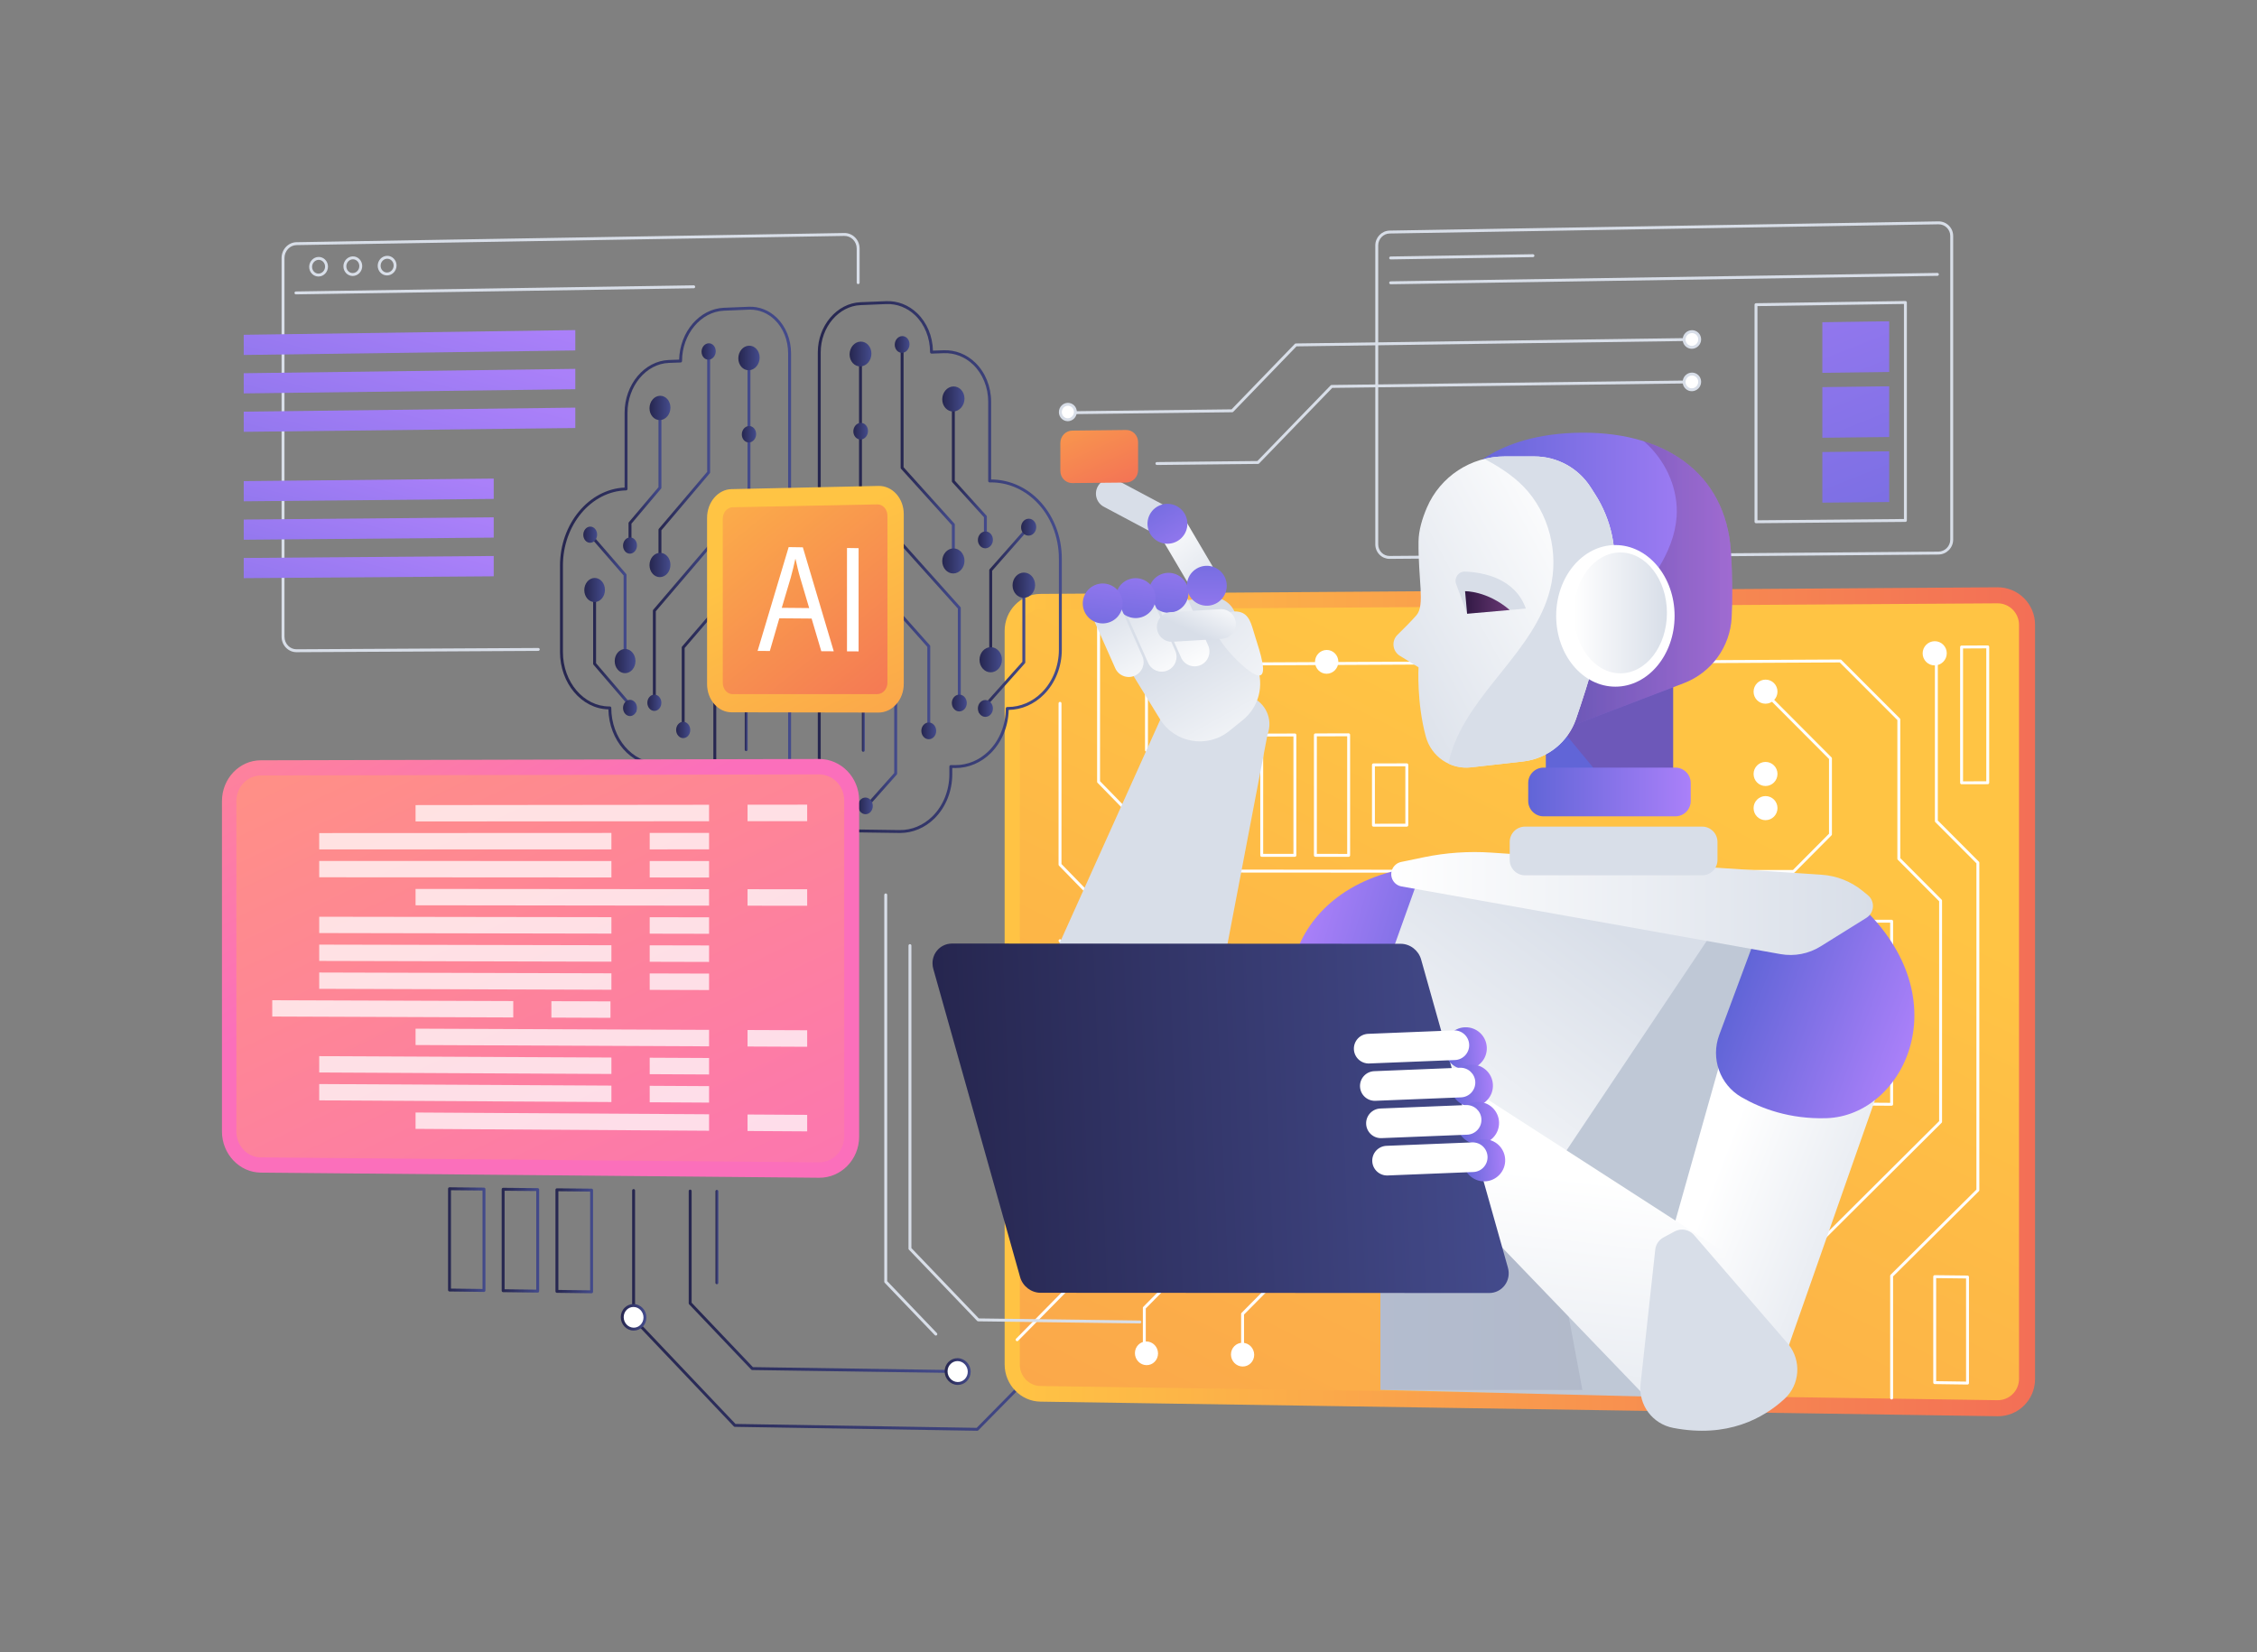 <svg width="3415" height="2500" viewBox="0 0 3415 2500" fill="none" xmlns="http://www.w3.org/2000/svg">
<rect x="0" y="0" width="3415" height="2500" fill="#808080" stroke="none"/>
<g clip-path="url(#clip0_289_908)">
<path d="M1478.68 2165C1479.27 2165 1479.84 2164.76 1480.25 2164.34L1601.34 2041.49C1602.2 2040.63 1602.19 2039.23 1601.32 2038.38C1600.45 2037.52 1599.06 2037.54 1598.21 2038.4L1477.77 2160.58L1112.89 2154.7L960.875 1994.52V1801.48C960.875 1800.26 959.889 1799.27 958.672 1799.27C957.454 1799.27 956.468 1800.26 956.468 1801.48V1995.4C956.468 1995.97 956.685 1996.51 957.073 1996.92L1110.33 2158.4C1110.74 2158.83 1111.3 2159.08 1111.9 2159.09L1478.65 2165C1478.66 2165 1478.67 2165 1478.68 2165Z" fill="url(#paint0_linear_289_908)"/>
<path d="M1440.12 2077.49C1441.32 2077.49 1442.3 2076.53 1442.32 2075.32C1442.34 2074.11 1441.37 2073.1 1440.15 2073.09L1139.21 2068.71L1046.48 1971.21V1802.3C1046.48 1801.08 1045.5 1800.1 1044.28 1800.1C1043.06 1800.1 1042.07 1801.08 1042.07 1802.3V1972.09C1042.07 1972.65 1042.29 1973.2 1042.68 1973.61L1136.65 2072.42C1137.06 2072.85 1137.62 2073.1 1138.22 2073.11L1440.09 2077.49C1440.1 2077.49 1440.11 2077.49 1440.12 2077.49Z" fill="url(#paint1_linear_289_908)"/>
<path d="M1431.53 2075.17C1431.53 2085.12 1439.35 2093.31 1449.01 2093.45C1458.67 2093.59 1466.5 2085.63 1466.5 2075.67C1466.5 2065.71 1458.67 2057.53 1449.01 2057.39C1439.35 2057.25 1431.53 2065.21 1431.53 2075.17Z" fill="white"/>
<path d="M1449.27 2095.65C1454.32 2095.65 1459.1 2093.69 1462.73 2090.11C1466.58 2086.32 1468.7 2081.19 1468.7 2075.67C1468.7 2064.53 1459.88 2055.34 1449.04 2055.19C1443.94 2055.12 1438.99 2057.08 1435.29 2060.73C1431.44 2064.52 1429.32 2069.65 1429.32 2075.16C1429.32 2086.3 1438.14 2095.49 1448.98 2095.65C1449.07 2095.65 1449.17 2095.65 1449.27 2095.65ZM1448.76 2059.59C1448.83 2059.59 1448.9 2059.59 1448.98 2059.59C1457.42 2059.71 1464.29 2066.93 1464.29 2075.67C1464.29 2080 1462.64 2084.01 1459.64 2086.97C1456.78 2089.79 1453.03 2091.33 1449.04 2091.25C1440.6 2091.12 1433.73 2083.91 1433.73 2075.17C1433.73 2070.84 1435.38 2066.83 1438.39 2063.87C1441.19 2061.11 1444.87 2059.59 1448.76 2059.59Z" fill="url(#paint2_linear_289_908)"/>
<path d="M941.501 1993.13C941.501 2002.99 949.186 2011.09 958.669 2011.22C968.155 2011.35 975.849 2003.45 975.849 1993.58C975.849 1983.71 968.155 1975.61 958.669 1975.48C949.186 1975.36 941.501 1983.26 941.501 1993.13Z" fill="white"/>
<path d="M958.899 2013.43C963.859 2013.43 968.544 2011.49 972.12 2007.96C975.946 2004.19 978.053 1999.08 978.053 1993.58C978.053 1982.52 969.37 1973.42 958.699 1973.28C953.608 1973.22 948.863 1975.16 945.229 1978.75C941.405 1982.52 939.301 1987.63 939.301 1993.13C939.301 2004.18 947.977 2013.28 958.642 2013.43C958.727 2013.43 958.812 2013.43 958.899 2013.43ZM958.455 1977.69C958.518 1977.69 958.58 1977.69 958.642 1977.69C966.914 1977.79 973.645 1984.92 973.645 1993.58C973.645 1997.89 972.003 2001.89 969.025 2004.83C966.232 2007.58 962.585 2009.08 958.701 2009.02C950.434 2008.9 943.707 2001.78 943.707 1993.13C943.707 1988.81 945.347 1984.82 948.323 1981.88C951.068 1979.17 954.659 1977.69 958.455 1977.69Z" fill="url(#paint3_linear_289_908)"/>
<path d="M895.139 1956.93C895.718 1956.93 896.275 1956.7 896.688 1956.29C897.105 1955.88 897.342 1955.31 897.342 1954.72V1800.86C897.342 1799.66 896.369 1798.67 895.16 1798.66L842.696 1798.16C842.089 1798.18 841.54 1798.38 841.123 1798.79C840.706 1799.21 840.471 1799.77 840.471 1800.36V1954.07C840.471 1955.28 841.442 1956.26 842.647 1956.28L895.111 1956.93C895.12 1956.93 895.131 1956.93 895.139 1956.93ZM892.936 1803.05V1952.49L844.879 1951.9V1802.58L892.936 1803.05Z" fill="url(#paint4_linear_289_908)"/>
<path d="M813.6 1955.91C814.179 1955.91 814.736 1955.68 815.149 1955.28C815.566 1954.86 815.803 1954.3 815.803 1953.71V1800.08C815.803 1798.87 814.83 1797.89 813.621 1797.88L761.314 1797.37C760.826 1797.4 760.161 1797.6 759.741 1798.01C759.324 1798.42 759.089 1798.99 759.089 1799.58V1953.06C759.089 1954.26 760.059 1955.25 761.264 1955.26L813.571 1955.91C813.58 1955.91 813.591 1955.91 813.6 1955.91ZM811.396 1802.26V1951.48L763.496 1950.88V1801.8L811.396 1802.26Z" fill="url(#paint5_linear_289_908)"/>
<path d="M732.305 1954.9C732.884 1954.9 733.441 1954.67 733.854 1954.26C734.271 1953.85 734.508 1953.29 734.508 1952.7V1799.3C734.508 1798.09 733.535 1797.1 732.326 1797.09L680.174 1796.59C679.561 1796.62 679.018 1796.82 678.601 1797.23C678.184 1797.64 677.949 1798.21 677.949 1798.79V1952.05C677.949 1953.25 678.919 1954.23 680.125 1954.25L732.277 1954.9C732.286 1954.9 732.296 1954.9 732.305 1954.9ZM730.102 1801.48V1950.46L682.357 1949.87V1801.02L730.102 1801.48Z" fill="url(#paint6_linear_289_908)"/>
<path d="M1084.76 1943.28C1085.97 1943.28 1086.96 1942.29 1086.96 1941.07V1802.69C1086.96 1801.47 1085.97 1800.49 1084.76 1800.49C1083.54 1800.49 1082.55 1801.47 1082.55 1802.69V1941.07C1082.55 1942.29 1083.54 1943.28 1084.76 1943.28Z" fill="url(#paint7_linear_289_908)"/>
<path d="M2102.51 845.674C2102.57 845.674 2102.63 845.673 2102.68 845.673L2932.95 839.118C2945.27 839.02 2955.28 828.889 2955.28 816.534V357.09C2955.28 351.081 2952.95 345.471 2948.7 341.295C2944.56 337.227 2939.1 335 2933.28 335C2933.15 335 2933.02 335.001 2932.9 335.003L2102.63 348.916C2090.66 349.117 2080.92 359.184 2080.92 371.357V823.716C2080.92 829.696 2083.23 835.281 2087.42 839.442C2091.48 843.464 2096.83 845.673 2102.51 845.674ZM2933.28 339.407C2937.93 339.407 2942.3 341.187 2945.61 344.438C2949.01 347.779 2950.88 352.272 2950.88 357.09V816.535C2950.88 826.479 2942.82 834.633 2932.92 834.712L2102.65 841.267C2102.6 841.267 2102.56 841.268 2102.51 841.268C2098 841.268 2093.75 839.512 2090.53 836.315C2087.17 832.987 2085.33 828.512 2085.33 823.717V371.357C2085.33 361.574 2093.12 353.484 2102.7 353.323L2932.97 339.41C2933.07 339.408 2933.17 339.407 2933.28 339.407Z" fill="#D8DEE8"/>
<path d="M2104.14 430.123C2104.15 430.123 2104.16 430.123 2104.17 430.123L2931.45 417.403C2932.67 417.384 2933.64 416.382 2933.62 415.166C2933.6 413.96 2932.62 412.996 2931.42 412.996C2931.41 412.996 2931.4 412.996 2931.38 412.996L2104.1 425.715C2102.89 425.734 2101.92 426.736 2101.93 427.952C2101.95 429.159 2102.94 430.123 2104.14 430.123Z" fill="#D8DEE8"/>
<path d="M2104.14 392.54C2104.15 392.54 2104.16 392.54 2104.17 392.54L2319.52 389.083C2320.74 389.064 2321.71 388.061 2321.69 386.844C2321.67 385.628 2320.6 384.708 2319.45 384.676L2104.1 388.133C2102.89 388.152 2101.92 389.155 2101.94 390.372C2101.96 391.577 2102.94 392.54 2104.14 392.54Z" fill="#D8DEE8"/>
<path d="M2656.95 791.711C2656.95 791.711 2656.96 791.711 2656.97 791.711L2883.03 789.726C2884.24 789.715 2885.21 788.732 2885.21 787.523V457.71C2885.21 457.12 2884.97 456.554 2884.55 456.14C2884.13 455.726 2883.56 455.502 2882.97 455.506L2656.91 458.815C2655.71 458.833 2654.74 459.815 2654.74 461.018V789.507C2654.74 790.094 2654.98 790.658 2655.4 791.072C2655.81 791.482 2656.37 791.711 2656.95 791.711ZM2880.8 785.338L2659.15 787.284V463.19L2880.8 459.946V785.338Z" fill="#D8DEE8"/>
<path d="M1622.55 626.685C1622.56 626.685 1622.57 626.685 1622.58 626.685L1864.45 623.797C1865.04 623.789 1865.6 623.547 1866.01 623.124L1961.69 524.102L2565.71 515.816C2566.92 515.799 2567.9 514.799 2567.88 513.582C2567.86 512.376 2566.88 511.409 2565.68 511.409C2565.67 511.409 2565.66 511.409 2565.65 511.409L1960.71 519.708C1960.13 519.717 1959.57 519.959 1959.16 520.38L1863.48 619.4L1622.53 622.277C1621.31 622.292 1620.34 623.29 1620.35 624.506C1620.37 625.715 1621.35 626.685 1622.55 626.685Z" fill="#D8DEE8"/>
<path d="M1750.48 703.607C1750.49 703.607 1750.49 703.607 1750.5 703.607L1903.51 701.997C1904.1 701.991 1904.66 701.75 1905.07 701.327L2015.82 586.938L2565.7 580.025C2566.92 580.01 2567.89 579.01 2567.88 577.793C2567.86 576.586 2566.88 575.617 2565.67 575.617C2565.66 575.617 2565.66 575.617 2565.64 575.617L2014.85 582.542C2014.26 582.549 2013.7 582.79 2013.3 583.212L1902.54 697.6L1750.45 699.2C1749.24 699.213 1748.26 700.21 1748.27 701.427C1748.29 702.635 1749.27 703.607 1750.48 703.607Z" fill="#D8DEE8"/>
<path d="M2757.33 564.189L2858.48 562.897V486.152L2757.33 487.582V564.189Z" fill="url(#paint8_linear_289_908)"/>
<path d="M2757.33 662.391L2858.48 661.276V584.531L2757.33 585.784V662.391Z" fill="url(#paint9_linear_289_908)"/>
<path d="M2757.33 760.594L2858.48 759.656V682.91L2757.33 683.986V760.594Z" fill="url(#paint10_linear_289_908)"/>
<path d="M1604.39 623.588C1604.39 630.037 1609.48 635.206 1615.75 635.132C1622.03 635.058 1627.12 629.768 1627.12 623.316C1627.12 616.864 1622.03 611.696 1615.75 611.772C1609.48 611.848 1604.39 617.139 1604.39 623.588Z" fill="white"/>
<path d="M1615.62 637.336C1615.67 637.336 1615.72 637.335 1615.78 637.335C1623.25 637.247 1629.32 630.958 1629.32 623.316C1629.32 619.542 1627.87 616.027 1625.23 613.418C1622.67 610.894 1619.23 609.564 1615.73 609.569C1608.26 609.66 1602.18 615.948 1602.18 623.587C1602.18 627.36 1603.64 630.875 1606.28 633.484C1608.8 635.972 1612.11 637.336 1615.62 637.336ZM1615.89 613.975C1618.23 613.975 1620.45 614.888 1622.13 616.553C1623.93 618.327 1624.92 620.73 1624.92 623.316C1624.92 628.557 1620.79 632.868 1615.73 632.928C1613.38 633.023 1611.09 632.041 1609.38 630.349C1607.58 628.575 1606.59 626.173 1606.59 623.587C1606.59 618.349 1610.71 614.037 1615.78 613.976C1615.82 613.975 1615.85 613.975 1615.89 613.975Z" fill="#D8DEE8"/>
<path d="M2548.21 513.852C2548.21 520.412 2553.47 525.658 2559.97 525.571C2566.46 525.483 2571.73 520.092 2571.73 513.53C2571.73 506.967 2566.46 501.721 2559.97 501.811C2553.47 501.901 2548.21 507.292 2548.21 513.852Z" fill="white"/>
<path d="M2559.81 527.775C2559.87 527.775 2559.93 527.775 2560 527.774C2567.68 527.671 2573.93 521.281 2573.93 513.53C2573.93 509.738 2572.46 506.2 2569.79 503.564C2567.15 500.961 2563.64 499.559 2559.94 499.608C2552.26 499.716 2546.01 506.104 2546.01 513.852C2546.01 517.643 2547.48 521.18 2550.15 523.816C2552.74 526.373 2556.17 527.775 2559.81 527.775ZM2560.14 504.014C2562.61 504.014 2564.93 504.965 2566.69 506.703C2568.52 508.503 2569.53 510.928 2569.53 513.531C2569.53 518.885 2565.23 523.297 2559.94 523.368C2559.9 523.369 2559.85 523.369 2559.81 523.369C2557.33 523.369 2555.01 522.417 2553.25 520.679C2551.42 518.878 2550.42 516.454 2550.42 513.852C2550.42 508.502 2554.72 504.088 2560 504.015C2560.04 504.014 2560.09 504.014 2560.14 504.014Z" fill="#D8DEE8"/>
<path d="M2548.21 578.041C2548.21 584.601 2553.47 589.854 2559.97 589.773C2566.46 589.693 2571.73 584.308 2571.73 577.745C2571.73 571.182 2566.46 565.93 2559.97 566.013C2553.47 566.096 2548.21 571.482 2548.21 578.041Z" fill="white"/>
<path d="M2559.82 591.978C2559.88 591.978 2559.94 591.978 2560 591.977C2567.68 591.882 2573.93 585.499 2573.93 577.746C2573.93 573.955 2572.46 570.416 2569.79 567.778C2567.15 565.172 2563.69 563.753 2559.94 563.811C2552.26 563.909 2546.01 570.293 2546.01 578.042C2546.01 581.831 2547.48 585.371 2550.15 588.008C2552.75 590.572 2556.17 591.978 2559.82 591.978ZM2560.12 568.216C2562.6 568.216 2564.93 569.171 2566.69 570.913C2568.52 572.716 2569.53 575.142 2569.53 577.745C2569.53 583.098 2565.23 587.505 2559.94 587.569C2557.32 587.647 2555.04 586.643 2553.25 584.872C2551.42 583.069 2550.42 580.643 2550.42 578.041C2550.42 572.692 2554.71 568.283 2560 568.217C2560.04 568.216 2560.08 568.216 2560.12 568.216Z" fill="#D8DEE8"/>
<path d="M448.528 986.872C448.567 986.872 448.605 986.872 448.644 986.872L814.456 984.922C815.674 984.916 816.655 983.924 816.649 982.707C816.643 981.494 815.657 980.515 814.446 980.515C814.442 980.515 814.437 980.515 814.435 980.515L448.623 982.465C448.591 982.465 448.559 982.465 448.529 982.465C443.892 982.465 439.489 980.624 436.121 977.276C432.459 973.632 430.44 968.69 430.44 963.363V390.438C430.44 379.825 438.619 371.054 448.67 370.886L1277.45 356.998C1282.28 356.923 1286.97 358.776 1290.5 362.239C1294.21 365.89 1296.25 370.847 1296.25 376.201V427.692C1296.25 428.909 1297.24 429.895 1298.46 429.895C1299.67 429.895 1300.66 428.908 1300.66 427.692V376.201C1300.66 369.656 1298.15 363.581 1293.59 359.096C1289.22 354.799 1283.42 352.51 1277.37 352.591L448.597 366.479C436.155 366.688 426.033 377.435 426.033 390.438V963.363C426.033 969.872 428.512 975.922 433.014 980.4C437.212 984.576 442.718 986.872 448.528 986.872Z" fill="#D8DEE8"/>
<path d="M447.757 445.435C447.768 445.435 447.778 445.435 447.791 445.435L1049.67 436.182C1050.89 436.163 1051.86 435.161 1051.84 433.945C1051.82 432.739 1050.84 431.775 1049.64 431.775C1049.62 431.775 1049.61 431.775 1049.6 431.775L447.721 441.028C446.505 441.047 445.533 442.049 445.552 443.265C445.572 444.471 446.556 445.435 447.757 445.435Z" fill="#D8DEE8"/>
<path d="M481.845 418.424C481.92 418.424 481.993 418.424 482.067 418.423C489.887 418.299 496.248 411.573 496.248 403.426C496.248 399.349 494.69 395.572 491.865 392.791C489.197 390.169 485.78 388.766 481.997 388.815C474.182 388.942 467.823 395.67 467.823 403.812C467.823 407.888 469.379 411.663 472.204 414.444C474.817 417.016 478.234 418.424 481.845 418.424ZM482.222 393.22C484.671 393.22 486.993 394.179 488.772 395.931C490.752 397.877 491.841 400.538 491.841 403.425C491.841 409.179 487.425 413.93 481.998 414.015C479.523 414.09 477.113 413.092 475.295 411.301C473.317 409.356 472.229 406.695 472.229 403.81C472.229 398.058 476.643 393.308 482.07 393.22C482.118 393.22 482.17 393.22 482.222 393.22Z" fill="#D8DEE8"/>
<path d="M533.655 417.602C533.73 417.602 533.803 417.602 533.876 417.601C541.709 417.476 548.083 410.743 548.083 402.591C548.083 398.514 546.525 394.736 543.696 391.953C541.026 389.322 537.591 387.904 533.806 387.968C525.977 388.096 519.608 394.83 519.608 402.978C519.608 407.054 521.166 410.831 523.993 413.613C526.61 416.191 530.036 417.602 533.655 417.602ZM534.032 392.374C536.49 392.374 538.82 393.336 540.606 395.094C542.585 397.042 543.677 399.704 543.677 402.591C543.677 408.351 539.251 413.108 533.809 413.194C531.278 413.265 528.907 412.268 527.084 410.473C525.104 408.525 524.015 405.864 524.015 402.978C524.015 397.22 528.439 392.463 533.879 392.375C533.931 392.374 533.982 392.374 534.032 392.374Z" fill="#D8DEE8"/>
<path d="M585.566 416.779C585.641 416.779 585.715 416.779 585.789 416.778C593.634 416.653 600.017 409.915 600.017 401.755C600.017 397.676 598.458 393.896 595.626 391.112C592.947 388.478 589.539 387.039 585.718 387.12C577.877 387.248 571.497 393.988 571.497 402.143C571.497 406.22 573.055 409.998 575.885 412.783C578.507 415.365 581.938 416.779 585.566 416.779ZM585.944 391.526C588.41 391.526 590.744 392.49 592.536 394.253C594.518 396.203 595.609 398.867 595.609 401.754C595.609 407.522 591.172 412.284 585.719 412.37C583.191 412.43 580.803 411.442 578.976 409.642C576.994 407.692 575.903 405.029 575.903 402.143C575.903 396.378 580.338 391.615 585.791 391.527C585.843 391.526 585.894 391.526 585.944 391.526Z" fill="#D8DEE8"/>
<path d="M368.762 537.142L870.473 530.293V499.47L368.762 506.604V537.142Z" fill="url(#paint11_linear_289_908)"/>
<path d="M368.762 595.288L870.473 588.98V558.158L368.762 564.75V595.288Z" fill="url(#paint12_linear_289_908)"/>
<path d="M368.762 653.433L870.473 647.667V616.845L368.762 622.895V653.433Z" fill="url(#paint13_linear_289_908)"/>
<path d="M368.761 758.565L747.024 754.956V724.204L368.761 728.027V758.565Z" fill="url(#paint14_linear_289_908)"/>
<path d="M368.761 816.71L747.024 813.51V782.758L368.761 786.172V816.71Z" fill="url(#paint15_linear_289_908)"/>
<path d="M368.761 874.856L747.024 872.065V841.312L368.761 844.318V874.856Z" fill="url(#paint16_linear_289_908)"/>
<path d="M1574.09 2120.92C1544.3 2120.46 1520.09 2095.19 1520.09 2064.59V954.572C1520.09 923.967 1544.3 898.901 1574.09 898.695L3022.19 888.667C3053.59 888.449 3079.17 913.876 3079.17 945.349V2086.83C3079.17 2118.3 3053.59 2143.52 3022.19 2143.04L1574.09 2120.92Z" fill="url(#paint17_linear_289_908)"/>
<path d="M3022.19 912.937L1574.09 922.343C1556.95 922.454 1543.06 936.823 1543.06 954.436V2064.92C1543.06 2082.53 1556.95 2097.01 1574.09 2097.27L3022.19 2118.76C3040.25 2119.03 3054.9 2104.58 3054.9 2086.48V945.492C3054.9 927.395 3040.25 912.82 3022.19 912.937Z" fill="url(#paint18_linear_289_908)"/>
<path d="M2862.18 2117.67C2863.39 2117.67 2864.38 2116.68 2864.38 2115.46V1931.44L2994.21 1802.53C2994.63 1802.12 2994.86 1801.55 2994.86 1800.97V1305.43C2994.86 1304.85 2994.63 1304.29 2994.22 1303.88L2932.05 1241.54V992.898C2932.05 991.681 2931.06 990.694 2929.84 990.694C2928.63 990.694 2927.64 991.681 2927.64 992.898V1242.45C2927.64 1243.04 2927.87 1243.6 2928.28 1244.01L2990.46 1306.34V1800.05L2860.62 1928.96C2860.21 1929.38 2859.97 1929.94 2859.97 1930.53V2115.46C2859.97 2116.68 2860.96 2117.67 2862.18 2117.67Z" fill="white"/>
<path d="M2693.42 2115.16C2694.64 2115.16 2695.62 2114.18 2695.62 2112.96V1940.13L2937.81 1698.98C2938.22 1698.56 2938.46 1698 2938.46 1697.42V1362.88C2938.46 1362.3 2938.23 1361.74 2937.81 1361.32L2875.26 1298.48V1088.68C2875.26 1088.1 2875.03 1087.54 2874.62 1087.13L2786.18 998.614C2785.77 998.197 2785.17 997.931 2784.61 997.967L1734.69 1003.19C1733.48 1003.19 1732.5 1004.18 1732.5 1005.39V1135.2C1732.5 1136.42 1733.49 1137.41 1734.7 1137.41C1735.92 1137.41 1736.91 1136.42 1736.91 1135.2V1007.58L2783.71 1002.38L2870.85 1089.59V1299.39C2870.85 1299.98 2871.08 1300.53 2871.5 1300.95L2934.05 1363.78V1696.5L2691.86 1937.65C2691.45 1938.06 2691.21 1938.63 2691.21 1939.21V2112.96C2691.22 2114.18 2692.2 2115.16 2693.42 2115.16Z" fill="white"/>
<path d="M2862.18 1673.2C2862.76 1673.2 2863.32 1672.97 2863.73 1672.56C2864.14 1672.14 2864.38 1671.58 2864.38 1670.99V1393.98C2864.38 1392.77 2863.4 1391.78 2862.18 1391.78L2424.32 1390.89C2424.32 1390.89 2424.32 1390.89 2424.31 1390.89C2423.73 1390.89 2423.17 1391.12 2422.76 1391.54C2422.34 1391.95 2422.11 1392.51 2422.11 1393.1V1667.96C2422.11 1669.17 2423.09 1670.15 2424.3 1670.16L2862.16 1673.2C2862.16 1673.2 2862.17 1673.2 2862.18 1673.2ZM2859.97 1396.18V1668.78L2426.52 1665.77V1395.31L2859.97 1396.18Z" fill="white"/>
<path d="M2713.76 1320.9C2714.35 1320.9 2714.91 1320.67 2715.32 1320.25L2771.18 1264.04C2771.59 1263.62 2771.82 1263.06 2771.82 1262.48V1147.58C2771.82 1147 2771.59 1146.44 2771.18 1146.03L2677.96 1052.46C2677.1 1051.6 2675.71 1051.59 2674.85 1052.45C2673.99 1053.31 2673.98 1054.71 2674.84 1055.57L2767.42 1148.49V1261.57L2712.85 1316.49L1795.01 1315.86L1664.43 1182.08V927.033C1664.43 925.816 1663.44 924.83 1662.23 924.83C1661.01 924.83 1660.02 925.817 1660.02 927.033V1182.97C1660.02 1183.55 1660.25 1184.1 1660.65 1184.51L1792.5 1319.6C1792.92 1320.03 1793.48 1320.27 1794.08 1320.27L2713.76 1320.9Z" fill="white"/>
<path d="M1880.1 2052.04C1881.32 2052.04 1882.31 2051.05 1882.31 2049.83V1989.11L1961.11 1909.56C1961.52 1909.15 1961.75 1908.59 1961.75 1908.01V1673.91C1961.75 1673.33 1961.52 1672.78 1961.12 1672.37L1606.09 1307.42V1064.28C1606.09 1063.06 1605.1 1062.08 1603.88 1062.08C1602.67 1062.08 1601.68 1063.06 1601.68 1064.28V1308.32C1601.68 1308.89 1601.9 1309.44 1602.3 1309.85L1957.34 1674.8V1907.1L1878.54 1986.65C1878.13 1987.07 1877.9 1987.62 1877.9 1988.2V2049.83C1877.9 2051.05 1878.88 2052.04 1880.1 2052.04Z" fill="white"/>
<path d="M1731.43 2049.97C1732.65 2049.97 1733.63 2048.98 1733.63 2047.77V1979.96L1855.33 1856.76C1855.74 1856.35 1855.97 1855.79 1855.97 1855.21V1680.86C1855.97 1680.29 1855.74 1679.74 1855.35 1679.33L1605.46 1421.95C1604.61 1421.07 1603.22 1421.05 1602.35 1421.9C1601.47 1422.75 1601.45 1424.14 1602.3 1425.02L1851.56 1681.76V1854.31L1729.86 1977.51C1729.45 1977.92 1729.23 1978.48 1729.23 1979.06V2047.77C1729.23 2048.98 1730.21 2049.97 1731.43 2049.97Z" fill="white"/>
<path d="M1538.99 2029.44C1539.56 2029.44 1540.12 2029.22 1540.55 2028.78L1736.27 1830.12C1736.68 1829.71 1736.91 1829.15 1736.91 1828.57V1716.05C1736.91 1715.48 1736.69 1714.93 1736.29 1714.52L1657.39 1633.03C1656.97 1632.6 1656.41 1632.36 1655.82 1632.36L1544.67 1631.64C1544.66 1631.64 1544.66 1631.64 1544.65 1631.64C1543.44 1631.64 1542.46 1632.62 1542.45 1633.83C1542.44 1635.05 1543.42 1636.04 1544.64 1636.05L1654.86 1636.76L1732.5 1716.95V1827.67L1537.42 2025.69C1536.56 2026.55 1536.57 2027.95 1537.44 2028.8C1537.87 2029.22 1538.43 2029.44 1538.99 2029.44Z" fill="white"/>
<path d="M2040.6 1296.51C2041.18 1296.51 2041.75 1296.28 2042.16 1295.87C2042.57 1295.45 2042.8 1294.89 2042.8 1294.31V1111.89C2042.8 1111.31 2042.57 1110.74 2042.16 1110.33C2041.74 1109.92 2041.18 1109.69 2040.6 1109.69C2040.6 1109.69 2040.6 1109.69 2040.59 1109.69L1990.26 1109.84C1989.05 1109.84 1988.07 1110.83 1988.07 1112.04V1294.3C1988.07 1295.51 1989.05 1296.5 1990.27 1296.5L2040.6 1296.51ZM2038.4 1114.1V1292.1L1992.47 1292.09V1114.24L2038.4 1114.1Z" fill="white"/>
<path d="M2078.11 1250.89C2078.11 1250.89 2078.11 1250.89 2078.11 1250.89L2128.6 1250.86C2129.82 1250.86 2130.81 1249.87 2130.81 1248.66V1157.3C2130.81 1156.72 2130.57 1156.16 2130.16 1155.74C2129.74 1155.33 2129.18 1155.1 2128.6 1155.1C2128.6 1155.1 2128.6 1155.1 2128.6 1155.1L2078.11 1155.21C2076.89 1155.21 2075.91 1156.2 2075.91 1157.41V1248.68C2075.91 1249.27 2076.14 1249.83 2076.55 1250.24C2076.97 1250.65 2077.53 1250.89 2078.11 1250.89ZM2126.4 1246.45L2080.32 1246.48V1159.61L2126.4 1159.51V1246.45Z" fill="white"/>
<path d="M1959.26 1296.49C1959.84 1296.49 1960.41 1296.26 1960.82 1295.85C1961.23 1295.43 1961.47 1294.87 1961.47 1294.29V1112.14C1961.47 1111.55 1961.23 1110.99 1960.82 1110.58C1960.4 1110.16 1959.84 1109.93 1959.26 1109.93C1959.26 1109.93 1959.26 1109.93 1959.26 1109.93L1909.07 1110.09C1907.86 1110.09 1906.88 1111.08 1906.88 1112.29V1294.27C1906.88 1295.49 1907.86 1296.48 1909.08 1296.48L1959.26 1296.49ZM1957.06 1114.35V1292.08L1911.28 1292.07V1114.49L1957.06 1114.35Z" fill="white"/>
<path d="M1878.16 1296.47C1878.75 1296.47 1879.31 1296.24 1879.72 1295.82C1880.13 1295.41 1880.37 1294.85 1880.37 1294.27V1112.38C1880.37 1111.8 1880.14 1111.24 1879.72 1110.82C1879.31 1110.41 1878.75 1110.18 1878.16 1110.18C1878.16 1110.18 1878.16 1110.18 1878.16 1110.18L1828.12 1110.33C1826.91 1110.33 1825.92 1111.32 1825.92 1112.54V1294.25C1825.92 1295.47 1826.91 1296.46 1828.13 1296.46L1878.16 1296.47ZM1875.96 1114.59V1292.06L1830.33 1292.05V1114.73L1875.96 1114.59Z" fill="white"/>
<path d="M1628.44 1621.58C1629.02 1621.58 1629.58 1621.35 1629.99 1620.94C1630.41 1620.53 1630.64 1619.97 1630.64 1619.38V1503.32C1630.64 1502.1 1629.66 1501.12 1628.45 1501.11L1581.16 1500.92C1581.16 1500.92 1581.15 1500.92 1581.15 1500.92C1580.57 1500.92 1580.01 1501.15 1579.59 1501.56C1579.18 1501.98 1578.95 1502.54 1578.95 1503.12V1619.09C1578.95 1620.3 1579.92 1621.28 1581.14 1621.29L1628.43 1621.58C1628.43 1621.58 1628.43 1621.58 1628.44 1621.58ZM1626.23 1505.51V1617.16L1583.35 1616.9V1505.33L1626.23 1505.51Z" fill="white"/>
<path d="M1715.23 1813.62C1715.81 1813.62 1716.37 1813.39 1716.78 1812.98C1717.2 1812.56 1717.43 1812 1717.43 1811.41V1748.91C1717.43 1747.7 1716.46 1746.71 1715.25 1746.7L1561.69 1745.4C1561.13 1745.41 1560.54 1745.62 1560.12 1746.04C1559.7 1746.45 1559.47 1747.01 1559.47 1747.6V1809.93C1559.47 1811.14 1560.44 1812.12 1561.65 1812.13L1715.21 1813.61C1715.21 1813.62 1715.22 1813.62 1715.23 1813.62ZM1713.03 1751.09V1809.19L1563.88 1807.75V1749.82L1713.03 1751.09Z" fill="white"/>
<path d="M2977 2095.05C2977.58 2095.05 2978.14 2094.82 2978.55 2094.42C2978.97 2094 2979.2 2093.44 2979.2 2092.85V1932.36C2979.2 1931.15 2978.23 1930.17 2977.03 1930.15L2927.37 1929.58C2926.79 1929.55 2926.21 1929.8 2925.79 1930.22C2925.37 1930.63 2925.14 1931.2 2925.14 1931.79V2092.13C2925.14 2093.34 2926.11 2094.32 2927.31 2094.34L2976.97 2095.05C2976.98 2095.05 2976.99 2095.05 2977 2095.05ZM2974.8 1934.54V2090.61L2929.54 2089.96V1934.01L2974.8 1934.54Z" fill="white"/>
<path d="M2968.01 1186.71C2968.01 1186.71 2968.01 1186.71 2968.01 1186.71L3007.6 1186.64C3008.82 1186.64 3009.8 1185.66 3009.8 1184.44V978.854C3009.8 978.268 3009.57 977.705 3009.15 977.292C3008.74 976.881 3008.18 976.651 3007.6 976.651C3007.59 976.651 3007.59 976.651 3007.59 976.651L2967.99 976.862C2966.78 976.868 2965.8 977.853 2965.8 979.065V1184.51C2965.8 1185.09 2966.03 1185.65 2966.45 1186.07C2966.86 1186.48 2967.42 1186.71 2968.01 1186.71ZM3005.39 1182.24L2970.21 1182.3V981.256L3005.39 981.069V1182.24Z" fill="white"/>
<path d="M2653.29 1046.69C2653.29 1056.75 2661.38 1064.88 2671.37 1064.84C2681.36 1064.8 2689.46 1056.61 2689.46 1046.54C2689.46 1036.47 2681.36 1028.35 2671.37 1028.39C2661.38 1028.44 2653.29 1036.63 2653.29 1046.69Z" fill="white"/>
<path d="M2653.29 1171.18C2653.29 1181.24 2661.38 1189.39 2671.37 1189.37C2681.36 1189.36 2689.46 1181.18 2689.46 1171.11C2689.46 1161.04 2681.36 1152.9 2671.37 1152.92C2661.38 1152.95 2653.29 1161.12 2653.29 1171.18Z" fill="white"/>
<path d="M2653.29 1222.85C2653.29 1232.91 2661.38 1241.06 2671.37 1241.06C2681.36 1241.05 2689.46 1232.88 2689.46 1222.82C2689.46 1212.75 2681.36 1204.6 2671.37 1204.61C2661.38 1204.62 2653.29 1212.79 2653.29 1222.85Z" fill="white"/>
<path d="M2909.1 988.663C2909.1 998.771 2917.27 1006.92 2927.34 1006.88C2937.42 1006.83 2945.6 998.589 2945.6 988.475C2945.6 978.361 2937.42 970.206 2927.34 970.261C2917.26 970.317 2909.1 978.555 2909.1 988.663Z" fill="white"/>
<path d="M1862.53 2049.59C1862.53 2059.51 1870.4 2067.66 1880.1 2067.8C1889.81 2067.94 1897.69 2060 1897.69 2050.08C1897.69 2040.15 1889.81 2032 1880.1 2031.87C1870.4 2031.73 1862.53 2039.67 1862.53 2049.59Z" fill="white"/>
<path d="M1717.22 2047.57C1717.22 2057.46 1725.05 2065.59 1734.7 2065.73C1744.36 2065.87 1752.19 2057.95 1752.19 2048.05C1752.19 2038.15 1744.36 2030.02 1734.7 2029.89C1725.05 2029.76 1717.22 2037.67 1717.22 2047.57Z" fill="white"/>
<path d="M1989.7 1001.59C1989.7 1011.53 1997.6 1019.56 2007.35 1019.51C2017.1 1019.46 2025.01 1011.36 2025.01 1001.41C2025.01 991.463 2017.1 983.439 2007.35 983.491C1997.6 983.543 1989.7 991.646 1989.7 1001.59Z" fill="white"/>
<path d="M1917.85 1111.34L1810.18 1675.11C1801.52 1697.82 1690.05 1701.47 1667.36 1692.81L1551.73 1648.68C1529.4 1640.16 1518.85 1614.59 1528.67 1592.8L1771.75 1053.03C1780.78 1032.98 1803.87 1023.44 1824.4 1031.28L1892.43 1054.53C1915.12 1063.2 1926.5 1088.63 1917.85 1111.34Z" fill="#D8DEE8"/>
<path d="M2264.93 1386.17L2205.42 1595.43C2195.08 1631.78 2160.1 1655.57 2122.56 1651.42C2087.81 1647.58 2043.74 1634.91 2000.27 1600.98C1906.65 1527.93 1943.06 1327.97 2160.47 1309.79L2264.93 1386.17Z" fill="url(#paint19_linear_289_908)"/>
<path d="M2621.03 2116.54L2088.62 2103.14V1880.6L2065.98 1841.66C2033.94 1786.56 2025.28 1720.91 2041.93 1659.37L2074.42 1539.34L2226.25 1305.06L2603.95 1342.26L2606.71 1342.38C2679.13 1345.58 2735.41 1406.62 2732.79 1479.1L2671.28 1558.7L2621.03 2116.54Z" fill="#BFC8D6"/>
<g opacity="0.3">
<path opacity="0.3" d="M2053.6 1616.26L2041.93 1659.37C2025.28 1720.91 2033.94 1786.56 2065.98 1841.67L2088.62 1880.61V2103.15H2394.21L2308.31 1641.92L2053.6 1616.26Z" fill="url(#paint20_linear_289_908)"/>
</g>
<path d="M2568.89 1357.41L2370.44 1340.95V1340.96L2173.37 1324.62C2158.75 1323.41 2145.14 1332.18 2140.19 1346L2028.18 1658.93C2017.95 1691.34 2038.35 1725.41 2071.74 1731.66L2105.33 1737.95C2114.75 1739.72 2164.29 1748.5 2199.59 1750.8C2203.84 1754.6 2209.14 1757.39 2215.29 1758.54L2305.76 1775.49C2328.31 1779.71 2351.18 1769.89 2363.66 1750.63L2593.14 1407.76C2606.89 1387.21 2593.52 1359.45 2568.89 1357.41Z" fill="url(#paint21_linear_289_908)"/>
<path d="M2606.41 1594.14L2517.74 1908.31L2588.36 2074.71L2688.81 2086.71L2862.19 1592.63L2606.41 1594.14Z" fill="url(#paint22_linear_289_908)"/>
<path d="M2677.15 1362.13L2601.33 1566.04C2588.16 1601.46 2602.28 1641.36 2634.99 1660.24C2665.27 1677.73 2708.29 1693.62 2763.39 1692.02C2882.06 1688.58 2971 1505.86 2806.53 1362.44L2677.15 1362.13Z" fill="url(#paint23_linear_289_908)"/>
<path d="M2152.65 1600.31L2610.64 1895.75L2582.97 2130.85L2503.03 2127L2121.85 1730.75L2152.65 1600.31Z" fill="url(#paint24_linear_289_908)"/>
<path d="M2706.16 2034.37L2563.2 1868.86C2555.84 1860.34 2543.56 1858.09 2533.66 1863.44L2516.93 1872.49C2510 1876.23 2505.35 1883.15 2504.5 1890.99L2482.3 2094.31C2478.85 2125.9 2500.36 2154.64 2531.55 2160.65C2613.72 2176.49 2668.28 2146.1 2700.21 2116.64C2723.51 2095.15 2725.93 2059.15 2706.16 2034.37Z" fill="#D8DEE8"/>
<path d="M1574.52 1956.22L2253.02 1956.59C2273.07 1956.6 2287.08 1937.74 2281.57 1918.15L2150.25 1451.9C2146.32 1437.95 2133.49 1428.12 2119.2 1428.11L1440.71 1427.74C1420.65 1427.73 1406.64 1446.59 1412.16 1466.18L1543.48 1932.42C1547.41 1946.38 1560.23 1956.21 1574.52 1956.22Z" fill="url(#paint25_linear_289_908)"/>
<path d="M2186 1587.58C2186.71 1605.16 2201.52 1618.85 2219.1 1618.14C2236.67 1617.43 2250.34 1602.61 2249.64 1585.03C2248.93 1567.44 2234.11 1553.76 2216.54 1554.47C2198.97 1555.17 2185.3 1570 2186 1587.58Z" fill="url(#paint26_linear_289_908)"/>
<path d="M2070.04 1564.39L2199.66 1559.19C2212.03 1558.69 2222.46 1568.33 2222.96 1580.71C2223.46 1593.09 2213.83 1603.53 2201.45 1604.03L2071.84 1609.23C2059.46 1609.73 2049.03 1600.09 2048.53 1587.71C2048.04 1575.33 2057.66 1564.89 2070.04 1564.39Z" fill="white"/>
<path d="M2195.27 1644.07C2195.97 1661.65 2210.79 1675.33 2228.36 1674.63C2245.93 1673.92 2259.61 1659.09 2258.9 1641.51C2258.2 1623.93 2243.38 1610.25 2225.81 1610.95C2208.24 1611.66 2194.56 1626.48 2195.27 1644.07Z" fill="url(#paint27_linear_289_908)"/>
<path d="M2079.3 1620.88L2208.92 1615.67C2221.29 1615.18 2231.73 1624.81 2232.23 1637.19C2232.72 1649.57 2223.09 1660.01 2210.72 1660.51L2081.1 1665.72C2068.73 1666.21 2058.3 1656.58 2057.8 1644.2C2057.3 1631.82 2066.93 1621.38 2079.3 1620.88Z" fill="white"/>
<path d="M2204.54 1700.55C2205.24 1718.14 2220.06 1731.82 2237.63 1731.11C2255.2 1730.4 2268.88 1715.58 2268.17 1698C2267.46 1680.41 2252.65 1666.73 2235.08 1667.44C2217.5 1668.14 2203.83 1682.97 2204.54 1700.55Z" fill="url(#paint28_linear_289_908)"/>
<path d="M2088.57 1677.37L2218.19 1672.16C2230.56 1671.66 2241 1681.3 2241.49 1693.68C2241.99 1706.06 2232.36 1716.5 2219.99 1717L2090.37 1722.2C2078 1722.7 2067.57 1713.07 2067.07 1700.69C2066.57 1688.3 2076.2 1677.86 2088.57 1677.37Z" fill="white"/>
<path d="M2213.8 1757.04C2214.51 1774.62 2229.32 1788.3 2246.9 1787.6C2264.47 1786.89 2278.14 1772.07 2277.44 1754.48C2276.73 1736.9 2261.91 1723.22 2244.34 1723.92C2226.77 1724.63 2213.1 1739.46 2213.8 1757.04Z" fill="url(#paint29_linear_289_908)"/>
<path d="M2097.84 1733.85L2227.46 1728.64C2239.83 1728.15 2250.26 1737.78 2250.76 1750.16C2251.26 1762.54 2241.63 1772.99 2229.26 1773.48L2099.64 1778.69C2087.27 1779.18 2076.83 1769.55 2076.33 1757.17C2075.84 1744.79 2085.46 1734.35 2097.84 1733.85Z" fill="white"/>
<path d="M2120.59 1341.33L2694.06 1443.75C2715.01 1447.49 2736.6 1443.33 2754.66 1432.08L2823.94 1388.9C2836.27 1381.21 2837.37 1363.65 2826.09 1354.48L2817.97 1347.88C2800.43 1333.64 2778.92 1325.18 2756.38 1323.67L2256.44 1290.16C2222.21 1287.86 2187.82 1290.23 2154.22 1297.2L2120.08 1304.29C2113.79 1305.6 2108.6 1310.02 2106.3 1316.02C2102.07 1327.07 2108.95 1339.25 2120.59 1341.33Z" fill="url(#paint30_linear_289_908)"/>
<path d="M2338.94 1012.5H2531.54V1191.25H2338.94V1012.5Z" fill="url(#paint31_linear_289_908)"/>
<path opacity="0.3" d="M2435.24 1191.25H2531.54V1012.5L2338.94 1074.84L2435.24 1191.25Z" fill="url(#paint32_linear_289_908)"/>
<path d="M2207.16 729.245C2207.16 729.245 2249.44 659.933 2381.21 655.003C2518.08 649.882 2611.39 715.879 2618.99 834.498C2621.57 874.823 2621.42 907.983 2620.1 934.188C2617.85 978.787 2589.41 1017.81 2547.71 1033.73L2337.3 1114.09L2207.16 729.245Z" fill="url(#paint33_linear_289_908)"/>
<path opacity="0.3" d="M2618.99 834.499C2613.57 749.97 2564.61 692.194 2487.4 667.801C2489.66 669.77 2491.88 671.785 2494.02 673.889C2522.59 701.937 2539.65 742.2 2536.83 782.149C2534.9 809.541 2524.05 835.671 2509.77 859.124C2486.85 896.754 2455.11 928.372 2420.52 955.647C2383.87 984.543 2343.06 1009.69 2314.39 1046.34L2337.3 1114.09L2547.71 1033.73C2589.41 1017.8 2617.85 978.788 2620.1 934.189C2621.42 907.982 2621.57 874.823 2618.99 834.499Z" fill="url(#paint34_linear_289_908)"/>
<path d="M2276.58 690.669C2225.52 690.669 2179.29 721.007 2159.06 767.921C2151.76 784.864 2146.54 802.727 2146.33 819.419C2145.63 876.866 2156.38 915.585 2143.26 930.865C2136.67 938.537 2124.73 950.546 2114.48 960.603C2105.08 969.819 2106.82 985.412 2118.03 992.311L2146.33 1009.73C2146.33 1009.73 2143.3 1062.6 2157.35 1114.55C2165.54 1144.83 2194.5 1164.66 2225.65 1161.14L2304.42 1152.26C2341.36 1148.09 2372.57 1123 2384.67 1087.83C2402.67 1035.53 2427.61 955.095 2440.53 878.018C2448.11 832.839 2438.21 786.464 2413.5 747.897L2406.68 737.253C2388.09 708.226 2356 690.67 2321.54 690.67L2276.58 690.669Z" fill="url(#paint35_linear_289_908)"/>
<path d="M2413.5 747.896L2406.68 737.251C2388.09 708.225 2356 690.668 2321.54 690.668H2276.59C2266.14 690.668 2255.91 691.958 2246.05 694.378C2267.33 705.715 2287.93 718.735 2304.8 735.928C2343.92 775.804 2359.07 836.876 2345.63 891.109C2322.03 986.317 2223.28 1047.36 2195.1 1141.31C2193.71 1145.96 2192.51 1150.67 2191.49 1155.41C2201.83 1160.32 2213.57 1162.51 2225.65 1161.14L2304.42 1152.25C2341.36 1148.09 2372.57 1123 2384.67 1087.83C2402.67 1035.53 2427.61 955.092 2440.54 878.015C2448.11 832.838 2438.21 786.464 2413.5 747.896Z" fill="#D8DEE8"/>
<path d="M2216.8 864.942C2206.89 864.535 2199.79 874.365 2203.22 883.672L2219.83 928.702L2308.7 920.868C2292.36 874.933 2244.45 866.078 2216.8 864.942Z" fill="#D8DEE8"/>
<path d="M2284.3 923.02L2219.83 928.704L2216.76 894.602C2216.76 894.602 2250.1 893.794 2284.3 923.02Z" fill="url(#paint36_linear_289_908)"/>
<path d="M2444.19 1039.05C2394.71 1039.05 2354.61 991.082 2354.61 931.911C2354.61 872.74 2394.71 824.772 2444.19 824.772C2493.67 824.772 2533.78 872.74 2533.78 931.911C2533.78 991.082 2493.67 1039.05 2444.19 1039.05Z" fill="white"/>
<path d="M2451.69 1018.85C2412.77 1018.85 2381.21 977.912 2381.21 927.411C2381.21 876.91 2412.77 835.971 2451.69 835.971C2490.62 835.971 2522.17 876.91 2522.17 927.411C2522.17 977.912 2490.62 1018.85 2451.69 1018.85Z" fill="url(#paint37_linear_289_908)"/>
<path d="M2307.53 1324.51H2575.44C2588.27 1324.51 2598.66 1314.11 2598.66 1301.28V1274.03C2598.66 1261.2 2588.27 1250.8 2575.44 1250.8H2307.53C2294.7 1250.8 2284.3 1261.2 2284.3 1274.03V1301.28C2284.3 1314.11 2294.7 1324.51 2307.53 1324.51Z" fill="#D8DEE8"/>
<path d="M2335.51 1235.26H2534.97C2547.79 1235.26 2558.19 1224.86 2558.19 1212.03V1184.78C2558.19 1171.95 2547.79 1161.55 2534.97 1161.55H2335.51C2322.69 1161.55 2312.29 1171.95 2312.29 1184.78V1212.03C2312.29 1224.86 2322.68 1235.26 2335.51 1235.26Z" fill="url(#paint38_linear_289_908)"/>
<path d="M1868.21 926.304L1901.47 1007.61C1913.34 1036.64 1904.74 1070.02 1880.32 1089.68L1859.84 1106.18C1826.59 1132.95 1777.4 1124.44 1755.06 1088.05L1673.39 954.974C1664.52 940.511 1673.7 921.724 1690.56 919.859L1831.2 904.302C1847.06 902.548 1862.16 911.525 1868.21 926.304Z" fill="url(#paint39_linear_289_908)"/>
<path d="M1768.12 897.013C1756.78 902.051 1751.68 915.328 1756.71 926.669L1787.02 994.935C1792.05 1006.27 1805.32 1011.38 1816.66 1006.35C1827.99 1001.31 1833.1 988.032 1828.06 976.691L1797.75 908.426C1792.72 897.084 1779.45 891.976 1768.12 897.013Z" fill="url(#paint40_linear_289_908)"/>
<path d="M1795.7 884.75C1802.47 899.995 1795.61 917.845 1780.37 924.617C1765.13 931.389 1747.3 924.521 1740.53 909.275C1733.76 894.03 1740.62 876.181 1755.86 869.408C1771.1 862.636 1788.93 869.505 1795.7 884.75Z" fill="url(#paint41_linear_289_908)"/>
<path d="M1825.99 886.366C1836.67 880.061 1840.22 866.286 1833.92 855.598L1795.99 791.26C1789.69 780.572 1775.92 777.02 1765.24 783.325C1754.56 789.63 1751.01 803.405 1757.31 814.093L1795.24 878.431C1801.54 889.119 1815.31 892.672 1825.99 886.366Z" fill="url(#paint42_linear_289_908)"/>
<path d="M1799.99 901.714C1791.52 887.346 1796.29 868.827 1810.65 860.351C1825.01 851.875 1843.52 856.651 1851.99 871.019C1860.46 885.387 1855.69 903.906 1841.33 912.382C1826.97 920.859 1808.46 916.082 1799.99 901.714Z" fill="url(#paint43_linear_289_908)"/>
<path d="M1718.3 905.078C1706.97 910.116 1701.86 923.393 1706.9 934.733L1737.21 1003C1742.24 1014.34 1755.51 1019.45 1766.84 1014.41C1778.18 1009.37 1783.28 996.096 1778.25 984.755L1747.94 916.49C1742.91 905.149 1729.64 900.04 1718.3 905.078Z" fill="url(#paint44_linear_289_908)"/>
<path d="M1745.89 892.814C1752.66 908.06 1745.8 925.908 1730.56 932.681C1715.32 939.454 1697.49 932.585 1690.72 917.339C1683.95 902.094 1690.81 884.245 1706.05 877.472C1721.28 870.701 1739.12 877.569 1745.89 892.814Z" fill="url(#paint45_linear_289_908)"/>
<path d="M1668.49 913.142C1657.16 918.18 1652.05 931.457 1657.09 942.797L1687.4 1011.06C1692.43 1022.4 1705.7 1027.51 1717.03 1022.47C1728.37 1017.43 1733.47 1004.16 1728.44 992.819L1698.13 924.553C1693.09 913.213 1679.83 908.105 1668.49 913.142Z" fill="url(#paint46_linear_289_908)"/>
<path d="M1696.08 900.879C1702.85 916.124 1695.98 933.973 1680.75 940.746C1665.51 947.519 1647.67 940.65 1640.9 925.405C1634.14 910.16 1641 892.311 1656.24 885.538C1671.47 878.765 1689.31 885.634 1696.08 900.879Z" fill="url(#paint47_linear_289_908)"/>
<path d="M1766.42 792.585C1772.24 781.629 1768.09 768.024 1757.14 762.195L1691.24 727.112C1680.29 721.284 1666.69 725.441 1660.87 736.396C1655.04 747.352 1659.19 760.956 1670.14 766.785L1736.05 801.868C1747 807.697 1760.6 803.541 1766.42 792.585Z" fill="#D8DEE8"/>
<path d="M1752.24 819.252C1737.52 811.417 1731.94 793.126 1739.77 778.399C1747.6 763.671 1765.88 758.084 1780.6 765.919C1795.32 773.754 1800.9 792.045 1793.07 806.772C1785.24 821.499 1766.96 827.087 1752.24 819.252Z" fill="url(#paint48_linear_289_908)"/>
<path d="M1903.03 1021.98C1886.65 1018.9 1836.05 966.21 1839.14 949.816C1842.22 933.422 1858.01 922.634 1874.39 925.721C1890.77 928.807 1893.44 945.089 1898.47 960.993C1907.24 988.718 1919.42 1025.07 1903.03 1021.98Z" fill="url(#paint49_linear_289_908)"/>
<path d="M1869.86 942.88C1869.11 930.492 1858.48 921.051 1846.1 921.792L1771.58 926.253C1759.2 926.994 1749.77 937.638 1750.51 950.025C1751.25 962.412 1761.88 971.852 1774.26 971.111L1848.78 966.65C1861.16 965.909 1870.6 955.267 1869.86 942.88Z" fill="url(#paint50_linear_289_908)"/>
<path d="M1622.42 730.982L1703.9 730.182C1713.89 730.084 1722 721.69 1722 711.434V669.027C1722 658.771 1713.89 650.548 1703.9 650.661L1622.42 651.579C1612.46 651.691 1604.39 660.079 1604.39 670.312V712.629C1604.39 722.862 1612.46 731.079 1622.42 730.982Z" fill="url(#paint51_linear_289_908)"/>
<path d="M1134.96 1257.25C1149.85 1257.25 1164.19 1251.18 1175.42 1240.11C1189.08 1226.64 1196.91 1207.04 1196.91 1186.32V534.718C1196.91 513.631 1188.94 493.882 1175.04 480.537C1163.4 469.361 1148.51 463.559 1133.03 464.18L1095.33 465.714C1058.58 467.21 1028.57 502.202 1027.59 544.184L1012.09 544.733C975.136 546.041 945.068 581.833 945.068 624.519V737.748C890.977 740.272 847.329 792.767 847.329 855.925V986.631C847.329 1033.89 880.041 1072.49 920.53 1073.38C921.535 1120.4 954.912 1158.54 995.795 1158.84L999.954 1158.87V1167.8C999.954 1216.07 1034.09 1255.83 1076.05 1256.42L1134.18 1257.25C1134.44 1257.25 1134.7 1257.25 1134.96 1257.25ZM1135.29 468.54C1148.79 468.54 1161.74 473.882 1171.99 483.716C1185.03 496.234 1192.5 514.824 1192.5 534.718V1186.32C1192.5 1205.87 1185.15 1224.33 1172.33 1236.97C1161.75 1247.4 1148.32 1253.01 1134.24 1252.84L1076.12 1252.02C1036.55 1251.46 1004.36 1213.68 1004.36 1167.8V1156.68C1004.36 1155.47 1003.39 1154.49 1002.18 1154.48L995.829 1154.43C956.728 1154.14 924.915 1116.8 924.915 1071.2C924.915 1069.98 923.929 1068.99 922.714 1068.99L921.883 1068.99C883.206 1068.94 851.737 1031.99 851.737 986.632V855.925C851.737 794.309 894.615 743.238 947.322 742.079C948.519 742.053 949.476 741.075 949.476 739.877V624.519C949.476 584.178 977.637 550.362 1012.25 549.138L1029.84 548.515C1031.03 548.473 1031.97 547.499 1031.97 546.312C1031.97 505.724 1060.47 471.543 1095.51 470.116L1133.21 468.582C1133.91 468.554 1134.6 468.54 1135.29 468.54Z" fill="url(#paint52_linear_289_908)"/>
<path d="M1033.72 1101.94C1034.93 1101.94 1035.92 1100.96 1035.92 1099.74V980.584L1134.91 865.426C1135.25 865.027 1135.44 864.517 1135.44 863.99V551.495C1135.44 550.278 1134.46 549.292 1133.24 549.292C1132.02 549.292 1131.04 550.279 1131.04 551.495V863.173L1032.04 978.331C1031.7 978.73 1031.51 979.24 1031.51 979.767V1099.74C1031.51 1100.96 1032.5 1101.94 1033.72 1101.94Z" fill="url(#paint53_linear_289_908)"/>
<path d="M1121.87 1217.42C1122.38 1217.42 1122.89 1217.25 1123.31 1216.89C1124.23 1216.1 1124.33 1214.7 1123.54 1213.78L1083.77 1167.55V1010.94L1136.44 949.987C1137.23 949.066 1137.13 947.675 1136.21 946.879C1135.29 946.086 1133.9 946.183 1133.1 947.106L1079.9 1008.68C1079.55 1009.08 1079.36 1009.59 1079.36 1010.12V1168.37C1079.36 1168.89 1079.55 1169.4 1079.9 1169.8L1120.2 1216.66C1120.64 1217.16 1121.25 1217.42 1121.87 1217.42Z" fill="url(#paint54_linear_289_908)"/>
<path d="M990.087 1061.19C991.305 1061.19 992.292 1060.21 992.292 1058.99V924.935L1093.68 806.228C1094.47 805.303 1094.36 803.912 1093.43 803.122C1092.51 802.332 1091.12 802.44 1090.33 803.366L988.411 922.69C988.071 923.089 987.885 923.596 987.885 924.121V1058.99C987.885 1060.21 988.87 1061.19 990.087 1061.19Z" fill="url(#paint55_linear_289_908)"/>
<path d="M945.79 1002.53C947.008 1002.53 947.994 1001.55 947.994 1000.33V869.914C947.994 869.384 947.802 868.87 947.454 868.47L894.686 807.646C893.89 806.725 892.5 806.629 891.579 807.425C890.66 808.222 890.561 809.615 891.36 810.533L943.588 870.736V1000.33C943.586 1001.55 944.572 1002.53 945.79 1002.53Z" fill="url(#paint56_linear_289_908)"/>
<path d="M998.562 867.951C999.78 867.951 1000.76 866.964 1000.76 865.747V802.395L1073.91 716.173C1074.25 715.775 1074.44 715.269 1074.44 714.747V531.858C1074.44 530.641 1073.45 529.655 1072.23 529.655C1071.02 529.655 1070.03 530.642 1070.03 531.858V713.938L996.881 800.16C996.543 800.558 996.357 801.064 996.357 801.586V865.748C996.357 866.964 997.344 867.951 998.562 867.951Z" fill="url(#paint57_linear_289_908)"/>
<path d="M953.246 822.956C954.464 822.956 955.449 821.969 955.449 820.753V792.41L1000.24 739.409C1000.58 739.011 1000.76 738.507 1000.76 737.987V617.267C1000.76 616.05 999.779 615.064 998.562 615.064C997.344 615.064 996.358 616.051 996.358 617.267V737.18L951.563 790.181C951.227 790.579 951.042 791.083 951.042 791.603V820.752C951.042 821.969 952.028 822.956 953.246 822.956Z" fill="url(#paint58_linear_289_908)"/>
<path d="M960.825 1077.89C961.333 1077.89 961.843 1077.72 962.26 1077.36C963.183 1076.57 963.289 1075.18 962.497 1074.26L901.893 1003.59V900.657C901.893 899.44 900.907 898.454 899.689 898.454C898.471 898.454 897.486 899.441 897.486 900.657V1004.41C897.486 1004.93 897.675 1005.44 898.017 1005.84L959.153 1077.12C959.587 1077.63 960.205 1077.89 960.825 1077.89Z" fill="url(#paint59_linear_289_908)"/>
<path d="M1118.66 948.662C1118.66 958.898 1125.87 967.153 1134.77 967.101C1143.69 967.049 1150.92 958.69 1150.92 948.431C1150.92 938.172 1143.69 929.917 1134.77 929.992C1125.87 930.067 1118.66 938.426 1118.66 948.662Z" fill="url(#paint60_linear_289_908)"/>
<path d="M884.096 892.969C884.096 903.038 891.072 911.131 899.688 911.045C908.313 910.959 915.314 902.709 915.314 892.618C915.314 882.527 908.314 874.435 899.688 874.542C891.072 874.651 884.096 882.901 884.096 892.969Z" fill="url(#paint61_linear_289_908)"/>
<path d="M930.096 1000.39C930.096 1010.49 937.119 1018.66 945.79 1018.64C954.472 1018.62 961.518 1010.4 961.518 1000.27C961.518 990.148 954.472 981.976 945.79 982.018C937.119 982.061 930.096 990.284 930.096 1000.39Z" fill="url(#paint62_linear_289_908)"/>
<path d="M1075.99 805.073C1075.99 815.279 1083.15 823.437 1092 823.296C1100.87 823.155 1108.06 814.749 1108.06 804.521C1108.06 794.293 1100.87 786.134 1092 786.298C1083.15 786.462 1075.99 794.868 1075.99 805.073Z" fill="url(#paint63_linear_289_908)"/>
<path d="M982.75 617.749C982.75 627.888 989.824 635.901 998.561 635.646C1007.31 635.391 1014.41 626.946 1014.41 616.784C1014.41 606.623 1007.31 598.61 998.561 598.889C989.824 599.166 982.75 607.61 982.75 617.749Z" fill="url(#paint64_linear_289_908)"/>
<path d="M1117.13 542.237C1117.13 552.472 1124.34 560.523 1133.24 560.218C1142.15 559.913 1149.39 551.351 1149.39 541.093C1149.39 530.835 1142.15 522.786 1133.24 523.113C1124.34 523.44 1117.13 532.002 1117.13 542.237Z" fill="url(#paint65_linear_289_908)"/>
<path d="M982.75 855.145C982.75 865.284 989.824 873.415 998.561 873.305C1007.31 873.195 1014.41 864.869 1014.41 854.707C1014.41 844.545 1007.31 836.415 998.561 836.547C989.824 836.68 982.75 845.006 982.75 855.145Z" fill="url(#paint66_linear_289_908)"/>
<path d="M1023.06 1104.52C1023.06 1111.34 1027.83 1116.89 1033.72 1116.91C1039.61 1116.94 1044.39 1111.43 1044.39 1104.6C1044.39 1097.77 1039.61 1092.22 1033.72 1092.21C1027.83 1092.19 1023.06 1097.7 1023.06 1104.52Z" fill="url(#paint67_linear_289_908)"/>
<path d="M979.495 1063.41C979.495 1070.21 984.235 1075.73 990.087 1075.74C995.944 1075.75 1000.7 1070.24 1000.7 1063.43C1000.7 1056.63 995.944 1051.11 990.087 1051.11C984.235 1051.11 979.495 1056.62 979.495 1063.41Z" fill="url(#paint68_linear_289_908)"/>
<path d="M942.708 1071.24C942.708 1078.02 947.424 1083.52 953.245 1083.54C959.071 1083.55 963.798 1078.06 963.798 1071.27C963.798 1064.48 959.071 1058.97 953.245 1058.97C947.424 1058.97 942.708 1064.46 942.708 1071.24Z" fill="url(#paint69_linear_289_908)"/>
<path d="M1115.08 1217.2C1115.08 1224.07 1119.91 1229.69 1125.87 1229.76C1131.84 1229.84 1136.68 1224.33 1136.68 1217.45C1136.68 1210.58 1131.84 1204.96 1125.87 1204.9C1119.91 1204.83 1115.08 1210.34 1115.08 1217.2Z" fill="url(#paint70_linear_289_908)"/>
<path d="M882.573 809.269C882.573 816.019 887.249 821.416 893.021 821.321C898.798 821.227 903.485 815.67 903.485 808.91C903.485 802.15 898.798 796.754 893.021 796.858C887.249 796.962 882.573 802.519 882.573 809.269Z" fill="url(#paint71_linear_289_908)"/>
<path d="M942.708 825.675C942.708 832.454 947.424 837.879 953.245 837.791C959.071 837.703 963.798 832.128 963.798 825.339C963.798 818.55 959.071 813.125 953.245 813.223C947.424 813.321 942.708 818.895 942.708 825.675Z" fill="url(#paint72_linear_289_908)"/>
<path d="M1061.52 532.248C1061.52 539.084 1066.31 544.455 1072.23 544.246C1078.16 544.036 1082.96 538.316 1082.96 531.47C1082.96 524.624 1078.16 519.252 1072.23 519.473C1066.31 519.692 1061.52 525.412 1061.52 532.248Z" fill="url(#paint73_linear_289_908)"/>
<path d="M1129.06 1136.6C1130.28 1136.6 1131.26 1135.61 1131.26 1134.39V1026.97C1131.26 1025.75 1130.28 1024.77 1129.06 1024.77C1127.84 1024.77 1126.86 1025.75 1126.86 1026.97V1134.39C1126.86 1135.61 1127.84 1136.6 1129.06 1136.6Z" fill="url(#paint74_linear_289_908)"/>
<path d="M1122.43 657.385C1122.43 664.25 1127.27 669.687 1133.24 669.528C1139.21 669.369 1144.06 663.667 1144.06 656.791C1144.06 649.916 1139.21 644.479 1133.24 644.649C1127.27 644.818 1122.43 650.521 1122.43 657.385Z" fill="url(#paint75_linear_289_908)"/>
<path d="M1361.92 1260.46C1381.09 1260.46 1399.51 1252.69 1413.9 1238.51C1431.03 1221.61 1440.86 1197.13 1440.86 1171.35V1162.12L1445.39 1162.15C1445.57 1162.15 1445.74 1162.15 1445.92 1162.15C1465.56 1162.15 1484.43 1154.14 1499.12 1139.56C1515.86 1122.95 1525.65 1099.24 1526.2 1074.22C1545.85 1073.9 1564.69 1065.7 1579.37 1051.04C1596.67 1033.76 1606.59 1009.02 1606.59 983.146V845.44C1606.59 810.721 1593.28 777.791 1570.08 755.094C1550.59 736.028 1525.65 725.593 1499.63 725.564L1499.62 607.96C1499.62 585.046 1490.87 563.451 1475.59 548.712C1462.45 536.029 1445.55 529.379 1427.96 530.009L1411.63 530.587C1411.07 508.578 1402.44 488.036 1387.75 473.937C1374.78 461.484 1358.13 454.989 1340.81 455.721L1302.01 457.3C1266.38 458.749 1237.39 492.758 1237.39 533.111V1186.74C1237.39 1226.42 1265.9 1259.11 1300.95 1259.6L1360.92 1260.45C1361.25 1260.46 1361.59 1260.46 1361.92 1260.46ZM1438.66 1157.7C1438.08 1157.7 1437.52 1157.93 1437.11 1158.34C1436.69 1158.75 1436.46 1159.31 1436.46 1159.9V1171.35C1436.46 1195.96 1427.11 1219.29 1410.8 1235.37C1397.02 1248.96 1379.42 1256.28 1360.98 1256.04L1301.01 1255.2C1268.36 1254.74 1241.8 1224.02 1241.8 1186.74V533.112C1241.8 495.092 1268.89 463.06 1302.19 461.704L1340.99 460.125C1357.07 459.477 1372.61 465.505 1384.7 477.117C1399.03 490.876 1407.25 511.197 1407.25 532.87C1407.25 533.468 1407.49 534.041 1407.92 534.456C1408.35 534.871 1408.93 535.099 1409.53 535.073L1428.12 534.416C1444.46 533.833 1460.26 540.04 1472.53 551.885C1486.95 565.799 1495.22 586.238 1495.22 607.962V727.792C1495.22 728.385 1495.46 728.953 1495.88 729.367C1496.31 729.782 1496.84 729.997 1497.47 729.995C1523.12 729.406 1547.8 739.465 1567 758.245C1589.36 780.119 1602.18 811.9 1602.18 845.441V983.147C1602.18 1007.86 1592.73 1031.47 1576.25 1047.92C1562.11 1062.05 1543.92 1069.82 1525.02 1069.82C1524.98 1069.82 1524.95 1069.82 1524.92 1069.82L1524.02 1069.82H1524.02C1523.43 1069.82 1522.87 1070.05 1522.46 1070.46C1522.05 1070.88 1521.81 1071.44 1521.81 1072.02C1521.81 1096.68 1512.41 1120.16 1496.02 1136.44C1482.03 1150.31 1464.08 1157.79 1445.42 1157.75L1438.68 1157.7C1438.67 1157.7 1438.67 1157.7 1438.66 1157.7Z" fill="url(#paint76_linear_289_908)"/>
<path d="M1405.29 1103.19C1406.51 1103.19 1407.5 1102.21 1407.5 1100.99V977.896C1407.5 977.356 1407.3 976.835 1406.94 976.432L1304.18 860.948V545.625C1304.18 544.408 1303.2 543.422 1301.98 543.422C1300.76 543.422 1299.78 544.409 1299.78 545.625V861.786C1299.78 862.326 1299.98 862.847 1300.33 863.25L1403.09 978.734V1100.99C1403.09 1102.21 1404.08 1103.19 1405.29 1103.19Z" fill="url(#paint77_linear_289_908)"/>
<path d="M1313.64 1219.6C1314.24 1219.6 1314.85 1219.35 1315.28 1218.87L1356.9 1172.06C1357.26 1171.65 1357.46 1171.13 1357.46 1170.59V1009.33C1357.46 1008.79 1357.26 1008.27 1356.91 1007.87L1302.06 945.898C1301.25 944.984 1299.86 944.903 1298.95 945.708C1298.04 946.515 1297.95 947.907 1298.76 948.818L1353.05 1010.16V1169.76L1311.99 1215.94C1311.18 1216.85 1311.26 1218.24 1312.17 1219.05C1312.59 1219.42 1313.12 1219.6 1313.64 1219.6Z" fill="url(#paint78_linear_289_908)"/>
<path d="M1451.51 1061.43C1452.73 1061.43 1453.71 1060.44 1453.71 1059.23V919.986C1453.71 919.444 1453.51 918.92 1453.15 918.516L1346.07 798.981C1345.26 798.073 1343.86 797.999 1342.96 798.81C1342.06 799.621 1341.98 801.015 1342.79 801.921L1449.3 920.829V1059.23C1449.3 1060.44 1450.29 1061.43 1451.51 1061.43Z" fill="url(#paint79_linear_289_908)"/>
<path d="M1499.02 1000.53C1500.24 1000.53 1501.23 999.542 1501.23 998.326V863.66L1558.07 799.164C1558.88 798.252 1558.79 796.859 1557.88 796.055C1556.96 795.253 1555.57 795.336 1554.77 796.251L1497.37 861.371C1497.02 861.773 1496.82 862.291 1496.82 862.828V998.327C1496.82 999.543 1497.8 1000.53 1499.02 1000.53Z" fill="url(#paint80_linear_289_908)"/>
<path d="M1442.49 862.156C1443.7 862.156 1444.69 861.169 1444.69 859.953V793.791C1444.69 793.246 1444.49 792.719 1444.12 792.315L1367.17 707.012V521.23C1367.17 520.013 1366.18 519.027 1364.96 519.027C1363.75 519.027 1362.76 520.014 1362.76 521.23V707.858C1362.76 708.403 1362.96 708.93 1363.33 709.334L1440.28 794.638V859.953C1440.28 861.169 1441.27 862.156 1442.49 862.156Z" fill="url(#paint81_linear_289_908)"/>
<path d="M1490.98 814.21C1492.2 814.21 1493.19 813.223 1493.19 812.007V781.754C1493.19 781.207 1492.98 780.68 1492.62 780.275L1444.69 727.361V603.728C1444.69 602.511 1443.7 601.525 1442.49 601.525C1441.27 601.525 1440.28 602.512 1440.28 603.728V728.21C1440.28 728.757 1440.49 729.284 1440.85 729.689L1488.78 782.603V812.006C1488.78 813.223 1489.77 814.21 1490.98 814.21Z" fill="url(#paint82_linear_289_908)"/>
<path d="M1482.83 1078.77C1483.43 1078.77 1484.04 1078.52 1484.47 1078.04L1550.76 1003.7C1551.12 1003.3 1551.32 1002.78 1551.32 1002.24V893.722C1551.32 892.505 1550.34 891.519 1549.12 891.519C1547.9 891.519 1546.92 892.506 1546.92 893.722V1001.4L1481.18 1075.1C1480.37 1076.01 1480.45 1077.4 1481.36 1078.21C1481.78 1078.59 1482.3 1078.77 1482.83 1078.77Z" fill="url(#paint83_linear_289_908)"/>
<path d="M1316.94 947.24C1316.94 957.617 1309.53 966.073 1300.41 966.127C1291.3 966.181 1283.92 957.831 1283.92 947.477C1283.92 937.123 1291.3 928.667 1300.41 928.59C1309.53 928.512 1316.94 936.862 1316.94 947.24Z" fill="url(#paint84_linear_289_908)"/>
<path d="M1566.21 885.307C1566.21 895.862 1558.56 904.495 1549.12 904.588C1539.7 904.682 1532.06 896.221 1532.06 885.69C1532.06 875.16 1539.69 866.528 1549.12 866.409C1558.56 866.292 1566.21 874.752 1566.21 885.307Z" fill="url(#paint85_linear_289_908)"/>
<path d="M1516 998.265C1516 1008.78 1508.39 1017.33 1499.02 1017.35C1489.66 1017.37 1482.08 1008.88 1482.08 998.388C1482.08 987.893 1489.66 979.348 1499.02 979.302C1508.39 979.255 1516 987.746 1516 998.265Z" fill="url(#paint86_linear_289_908)"/>
<path d="M1361.06 800.164C1361.06 810.572 1353.61 819.129 1344.43 819.275C1335.27 819.421 1327.85 811.121 1327.85 800.736C1327.85 790.351 1335.27 781.795 1344.43 781.625C1353.61 781.456 1361.06 789.755 1361.06 800.164Z" fill="url(#paint87_linear_289_908)"/>
<path d="M1459.34 603.213C1459.34 613.692 1451.79 622.407 1442.49 622.679C1433.2 622.95 1425.68 614.695 1425.68 604.24C1425.68 593.785 1433.2 585.071 1442.49 584.776C1451.79 584.48 1459.34 592.735 1459.34 603.213Z" fill="url(#paint88_linear_289_908)"/>
<path d="M1318.51 535.094C1318.51 545.473 1311.1 554.139 1301.98 554.451C1292.87 554.762 1285.49 546.62 1285.49 536.265C1285.49 525.91 1292.87 517.245 1301.98 516.91C1311.1 516.575 1318.51 524.716 1318.51 535.094Z" fill="url(#paint89_linear_289_908)"/>
<path d="M1459.34 848.561C1459.34 859.04 1451.79 867.629 1442.49 867.745C1433.2 867.861 1425.68 859.48 1425.68 849.026C1425.68 838.572 1433.2 829.983 1442.49 829.843C1451.79 829.702 1459.34 838.083 1459.34 848.561Z" fill="url(#paint90_linear_289_908)"/>
<path d="M1416.53 1105.98C1416.53 1112.98 1411.49 1118.64 1405.29 1118.61C1399.09 1118.58 1394.07 1112.89 1394.07 1105.9C1394.07 1098.9 1399.09 1093.24 1405.29 1093.26C1411.49 1093.28 1416.53 1098.97 1416.53 1105.98Z" fill="url(#paint91_linear_289_908)"/>
<path d="M1462.81 1063.81C1462.81 1070.84 1457.75 1076.53 1451.51 1076.52C1445.27 1076.51 1440.22 1070.81 1440.22 1063.79C1440.22 1056.78 1445.27 1051.09 1451.51 1051.09C1457.75 1051.09 1462.81 1056.78 1462.81 1063.81Z" fill="url(#paint92_linear_289_908)"/>
<path d="M1502.35 1072.01C1502.35 1079.06 1497.26 1084.76 1490.98 1084.74C1484.71 1084.73 1479.63 1079.02 1479.63 1071.98C1479.63 1064.94 1484.71 1059.24 1490.98 1059.25C1497.26 1059.25 1502.35 1064.96 1502.35 1072.01Z" fill="url(#paint93_linear_289_908)"/>
<path d="M1320.62 1219.57C1320.62 1226.53 1315.65 1232.11 1309.53 1232.04C1303.41 1231.96 1298.45 1226.27 1298.45 1219.32C1298.45 1212.37 1303.41 1206.79 1309.53 1206.85C1315.65 1206.92 1320.62 1212.61 1320.62 1219.57Z" fill="url(#paint94_linear_289_908)"/>
<path d="M1567.89 797.51C1567.89 804.588 1562.75 810.409 1556.42 810.512C1550.09 810.615 1544.97 804.97 1544.97 797.903C1544.97 790.836 1550.09 785.015 1556.42 784.901C1562.75 784.787 1567.89 790.432 1567.89 797.51Z" fill="url(#paint95_linear_289_908)"/>
<path d="M1502.35 816.759C1502.35 823.806 1497.26 829.595 1490.98 829.689C1484.71 829.784 1479.63 824.156 1479.63 817.121C1479.63 810.085 1484.71 804.296 1490.98 804.191C1497.26 804.086 1502.35 809.713 1502.35 816.759Z" fill="url(#paint96_linear_289_908)"/>
<path d="M1376.14 520.825C1376.14 527.812 1371.13 533.652 1364.96 533.871C1358.8 534.09 1353.81 528.612 1353.81 521.636C1353.81 514.66 1358.8 508.82 1364.96 508.591C1371.13 508.361 1376.14 513.838 1376.14 520.825Z" fill="url(#paint97_linear_289_908)"/>
<path d="M1306.26 1137.61C1307.48 1137.61 1308.46 1136.63 1308.46 1135.41V1026.66C1308.46 1025.45 1307.48 1024.46 1306.26 1024.46C1305.04 1024.46 1304.06 1025.45 1304.06 1026.66V1135.41C1304.06 1136.63 1305.04 1137.61 1306.26 1137.61Z" fill="url(#paint98_linear_289_908)"/>
<path d="M1291.19 652.754C1291.19 659.7 1296.14 665.199 1302.25 665.036C1308.37 664.873 1313.33 659.103 1313.33 652.146C1313.33 645.19 1308.37 639.691 1302.25 639.864C1296.14 640.038 1291.19 645.809 1291.19 652.754Z" fill="url(#paint99_linear_289_908)"/>
<path d="M1106.83 740.136L1329.12 735.31C1350.26 734.851 1367.45 753.951 1367.45 777.974V1034.81C1367.45 1058.84 1350.26 1078.28 1329.12 1078.24L1106.83 1077.84C1086.38 1077.8 1069.85 1058.69 1069.85 1035.16V783.549C1069.85 760.015 1086.38 740.58 1106.83 740.136Z" fill="url(#paint100_linear_289_908)"/>
<path d="M1108.49 767.581L1327.4 763.248C1335.89 763.08 1342.77 770.753 1342.77 780.387V1032.89C1342.77 1042.53 1335.88 1050.34 1327.4 1050.34L1108.49 1050.36C1100.27 1050.36 1093.61 1042.68 1093.61 1033.21V785.021C1093.61 775.552 1100.27 767.744 1108.49 767.581Z" fill="url(#paint101_linear_289_908)"/>
<path d="M1179.18 935.585L1164.81 985.053L1146.3 984.968L1193.31 827.855L1214.76 828.186L1261.53 985.497L1242.66 985.41L1228.01 935.975L1179.18 935.585ZM1224.34 920.108L1210.88 874.756C1207.82 864.458 1205.78 855.103 1203.74 845.978L1203.33 845.972C1201.29 855.275 1199.04 864.811 1196.38 874.345L1182.87 919.73L1224.34 920.108Z" fill="white"/>
<path d="M1299.13 829.49V985.67L1281.56 985.589V829.218L1299.13 829.49Z" fill="white"/>
<path d="M1239.26 1782.16C1272.7 1782.47 1299.94 1754.54 1299.94 1719.91V1211.13C1299.94 1176.49 1272.7 1148.39 1239.26 1148.47L394.512 1150.46C362.136 1150.54 335.826 1178.28 335.826 1212.3V1712.12C335.826 1746.15 362.136 1774.07 394.512 1774.37L1239.26 1782.16Z" fill="url(#paint102_linear_289_908)"/>
<path d="M394.513 1173.44L1239.26 1171.81C1260.29 1171.77 1277.34 1189.38 1277.34 1211.15V1719.73C1277.34 1741.5 1260.29 1759 1239.26 1758.81L394.513 1751.38C374.148 1751.2 357.65 1733.71 357.65 1712.3V1212.27C357.65 1190.87 374.148 1173.48 394.513 1173.44Z" fill="url(#paint103_linear_289_908)"/>
<g opacity="0.75">
<path d="M1131.08 1242.64L1221.31 1242.58V1217.59L1131.08 1217.69V1242.64Z" fill="white"/>
<path d="M628.771 1243L1072.87 1242.68V1217.76L628.771 1218.25V1243Z" fill="white"/>
<path d="M983.052 1285.27L1072.87 1285.26V1260.33L983.052 1260.38V1285.27Z" fill="white"/>
<path d="M482.989 1285.3L925.104 1285.27V1260.4L482.989 1260.6V1285.3Z" fill="white"/>
<path d="M983.052 1327.79L1072.87 1327.84V1302.91L983.052 1302.89V1327.79Z" fill="white"/>
<path d="M482.989 1327.5L925.104 1327.75V1302.88L482.989 1302.8V1327.5Z" fill="white"/>
<path d="M1131.08 1370.48L1221.31 1370.59V1345.61L1131.08 1345.54V1370.48Z" fill="white"/>
<path d="M628.771 1369.87L1072.87 1370.41V1345.49L628.771 1345.11V1369.87Z" fill="white"/>
<path d="M983.052 1412.82L1072.87 1412.99V1388.06L983.052 1387.93V1412.82Z" fill="white"/>
<path d="M482.989 1411.89L925.104 1412.71V1387.84L482.989 1387.19V1411.89Z" fill="white"/>
<path d="M983.052 1455.34L1072.87 1455.57V1430.64L983.052 1430.45V1455.34Z" fill="white"/>
<path d="M482.989 1454.08L925.104 1455.19V1430.32L482.989 1429.38V1454.08Z" fill="white"/>
<path d="M983.052 1497.86L1072.87 1498.14V1473.22L983.052 1472.97V1497.86Z" fill="white"/>
<path d="M482.989 1496.28L925.104 1497.68V1472.81L482.989 1471.58V1496.28Z" fill="white"/>
<path d="M834.289 1539.81L923.703 1540.15V1515.28L834.289 1514.98V1539.81Z" fill="white"/>
<path d="M411.929 1538.2L776.604 1539.59V1514.78L411.929 1513.53V1538.2Z" fill="white"/>
<path d="M1131.08 1583.56L1221.31 1583.96V1558.97L1131.08 1558.61V1583.56Z" fill="white"/>
<path d="M628.771 1581.32L1072.87 1583.3V1558.37L628.771 1556.56V1581.32Z" fill="white"/>
<path d="M983.052 1625.41L1072.87 1625.87V1600.95L983.052 1600.52V1625.41Z" fill="white"/>
<path d="M482.989 1622.86L925.104 1625.12V1600.25L482.989 1598.16V1622.86Z" fill="white"/>
<path d="M983.052 1667.93L1072.87 1668.45V1643.52L983.052 1643.04V1667.93Z" fill="white"/>
<path d="M482.989 1665.06L925.104 1667.6V1642.73L482.989 1640.36V1665.06Z" fill="white"/>
<path d="M1131.08 1711.4L1221.31 1711.97V1686.99L1131.08 1686.45V1711.4Z" fill="white"/>
<path d="M628.771 1708.19L1072.87 1711.03V1686.1L628.771 1683.43V1708.19Z" fill="white"/>
</g>
<path d="M1724.7 2002.61C1725.91 2002.61 1726.89 2001.64 1726.9 2000.44C1726.92 1999.22 1725.95 1998.22 1724.73 1998.2L1481.02 1995.01L1379.03 1888.57V1430.85C1379.03 1429.64 1378.04 1428.65 1376.83 1428.65C1375.61 1428.65 1374.62 1429.64 1374.62 1430.85V1889.45C1374.62 1890.02 1374.84 1890.57 1375.24 1890.98L1478.47 1998.73C1478.88 1999.15 1479.44 1999.4 1480.04 1999.41L1724.67 2002.61C1724.68 2002.61 1724.69 2002.61 1724.7 2002.61Z" fill="#D8DEE8"/>
<path d="M1415.99 2020.95C1416.54 2020.95 1417.09 2020.75 1417.52 2020.34C1418.4 2019.5 1418.43 2018.1 1417.59 2017.22L1342.38 1938.61V1354.12C1342.38 1352.9 1341.39 1351.92 1340.18 1351.92C1338.96 1351.92 1337.97 1352.91 1337.97 1354.12V1939.49C1337.97 1940.06 1338.19 1940.61 1338.58 1941.02L1414.4 2020.27C1414.83 2020.72 1415.41 2020.95 1415.99 2020.95Z" fill="#D8DEE8"/>
</g>
<defs>
<linearGradient id="paint0_linear_289_908" x1="1601.98" y1="1982.14" x2="956.467" y2="1982.14" gradientUnits="userSpaceOnUse">
<stop stop-color="#444B8C"/>
<stop offset="0.996" stop-color="#26264F"/>
</linearGradient>
<linearGradient id="paint1_linear_289_908" x1="1442.32" y1="1938.8" x2="1042.07" y2="1938.8" gradientUnits="userSpaceOnUse">
<stop stop-color="#444B8C"/>
<stop offset="0.996" stop-color="#26264F"/>
</linearGradient>
<linearGradient id="paint2_linear_289_908" x1="1468.7" y1="2075.42" x2="1429.32" y2="2075.42" gradientUnits="userSpaceOnUse">
<stop stop-color="#444B8C"/>
<stop offset="0.996" stop-color="#26264F"/>
</linearGradient>
<linearGradient id="paint3_linear_289_908" x1="978.052" y1="1993.35" x2="939.299" y2="1993.35" gradientUnits="userSpaceOnUse">
<stop stop-color="#444B8C"/>
<stop offset="0.996" stop-color="#26264F"/>
</linearGradient>
<linearGradient id="paint4_linear_289_908" x1="897.343" y1="1877.54" x2="840.471" y2="1877.54" gradientUnits="userSpaceOnUse">
<stop stop-color="#444B8C"/>
<stop offset="0.996" stop-color="#26264F"/>
</linearGradient>
<linearGradient id="paint5_linear_289_908" x1="815.803" y1="1876.64" x2="759.089" y2="1876.64" gradientUnits="userSpaceOnUse">
<stop stop-color="#444B8C"/>
<stop offset="0.996" stop-color="#26264F"/>
</linearGradient>
<linearGradient id="paint6_linear_289_908" x1="734.508" y1="1875.75" x2="677.949" y2="1875.75" gradientUnits="userSpaceOnUse">
<stop stop-color="#444B8C"/>
<stop offset="0.996" stop-color="#26264F"/>
</linearGradient>
<linearGradient id="paint7_linear_289_908" x1="1086.96" y1="1871.88" x2="1082.55" y2="1871.88" gradientUnits="userSpaceOnUse">
<stop stop-color="#444B8C"/>
<stop offset="0.996" stop-color="#26264F"/>
</linearGradient>
<linearGradient id="paint8_linear_289_908" x1="2665.77" y1="167.761" x2="3030.93" y2="1085.98" gradientUnits="userSpaceOnUse">
<stop stop-color="#AA80F9"/>
<stop offset="0.996" stop-color="#6165D7"/>
</linearGradient>
<linearGradient id="paint9_linear_289_908" x1="2632.21" y1="181.666" x2="2997.93" y2="1101.29" gradientUnits="userSpaceOnUse">
<stop stop-color="#AA80F9"/>
<stop offset="0.996" stop-color="#6165D7"/>
</linearGradient>
<linearGradient id="paint10_linear_289_908" x1="2598.55" y1="195.312" x2="2964.83" y2="1116.34" gradientUnits="userSpaceOnUse">
<stop stop-color="#AA80F9"/>
<stop offset="0.996" stop-color="#6165D7"/>
</linearGradient>
<linearGradient id="paint11_linear_289_908" x1="636.633" y1="451.314" x2="517.26" y2="922.292" gradientUnits="userSpaceOnUse">
<stop stop-color="#AA80F9"/>
<stop offset="0.996" stop-color="#6165D7"/>
</linearGradient>
<linearGradient id="paint12_linear_289_908" x1="636.577" y1="509.951" x2="517.597" y2="979.379" gradientUnits="userSpaceOnUse">
<stop stop-color="#AA80F9"/>
<stop offset="0.996" stop-color="#6165D7"/>
</linearGradient>
<linearGradient id="paint13_linear_289_908" x1="636.521" y1="568.588" x2="517.934" y2="1036.47" gradientUnits="userSpaceOnUse">
<stop stop-color="#AA80F9"/>
<stop offset="0.996" stop-color="#6165D7"/>
</linearGradient>
<linearGradient id="paint14_linear_289_908" x1="571.336" y1="688.454" x2="477.02" y2="1060.57" gradientUnits="userSpaceOnUse">
<stop stop-color="#AA80F9"/>
<stop offset="0.996" stop-color="#6165D7"/>
</linearGradient>
<linearGradient id="paint15_linear_289_908" x1="571.293" y1="746.97" x2="477.274" y2="1117.92" gradientUnits="userSpaceOnUse">
<stop stop-color="#AA80F9"/>
<stop offset="0.996" stop-color="#6165D7"/>
</linearGradient>
<linearGradient id="paint16_linear_289_908" x1="571.251" y1="805.486" x2="477.528" y2="1175.27" gradientUnits="userSpaceOnUse">
<stop stop-color="#AA80F9"/>
<stop offset="0.996" stop-color="#6165D7"/>
</linearGradient>
<linearGradient id="paint17_linear_289_908" x1="1520.09" y1="1515.85" x2="3079.17" y2="1515.85" gradientUnits="userSpaceOnUse">
<stop stop-color="#FFC444"/>
<stop offset="0.314" stop-color="#FBA94A"/>
<stop offset="0.996" stop-color="#F36F56"/>
</linearGradient>
<linearGradient id="paint18_linear_289_908" x1="2477.96" y1="1159.49" x2="775.9" y2="4591.99" gradientUnits="userSpaceOnUse">
<stop stop-color="#FFC444"/>
<stop offset="0.314" stop-color="#FBA94A"/>
<stop offset="0.996" stop-color="#F36F56"/>
</linearGradient>
<linearGradient id="paint19_linear_289_908" x1="1963.68" y1="1431.71" x2="2230.41" y2="1507.61" gradientUnits="userSpaceOnUse">
<stop stop-color="#AA80F9"/>
<stop offset="0.996" stop-color="#6165D7"/>
</linearGradient>
<linearGradient id="paint20_linear_289_908" x1="2033.64" y1="1859.7" x2="2394.21" y2="1859.7" gradientUnits="userSpaceOnUse">
<stop stop-color="#444B8C"/>
<stop offset="0.996" stop-color="#26264F"/>
</linearGradient>
<linearGradient id="paint21_linear_289_908" x1="2056.06" y1="1806.78" x2="2388.2" y2="1366.61" gradientUnits="userSpaceOnUse">
<stop stop-color="white"/>
<stop offset="1" stop-color="#D8DEE8"/>
</linearGradient>
<linearGradient id="paint22_linear_289_908" x1="2593.42" y1="1782.73" x2="2922.06" y2="1909.7" gradientUnits="userSpaceOnUse">
<stop stop-color="white"/>
<stop offset="1" stop-color="#D8DEE8"/>
</linearGradient>
<linearGradient id="paint23_linear_289_908" x1="2893.05" y1="1577.21" x2="2633.11" y2="1480.49" gradientUnits="userSpaceOnUse">
<stop stop-color="#AA80F9"/>
<stop offset="0.996" stop-color="#6165D7"/>
</linearGradient>
<linearGradient id="paint24_linear_289_908" x1="2370.15" y1="1779.81" x2="2303.07" y2="2353.74" gradientUnits="userSpaceOnUse">
<stop stop-color="white"/>
<stop offset="1" stop-color="#D8DEE8"/>
</linearGradient>
<linearGradient id="paint25_linear_289_908" x1="2273.39" y1="1692.38" x2="1421.72" y2="1726.56" gradientUnits="userSpaceOnUse">
<stop stop-color="#444B8C"/>
<stop offset="0.996" stop-color="#26264F"/>
</linearGradient>
<linearGradient id="paint26_linear_289_908" x1="2249.63" y1="1585.03" x2="2186" y2="1587.58" gradientUnits="userSpaceOnUse">
<stop stop-color="#AA80F9"/>
<stop offset="0.996" stop-color="#6165D7"/>
</linearGradient>
<linearGradient id="paint27_linear_289_908" x1="2258.9" y1="1641.51" x2="2195.27" y2="1644.07" gradientUnits="userSpaceOnUse">
<stop stop-color="#AA80F9"/>
<stop offset="0.996" stop-color="#6165D7"/>
</linearGradient>
<linearGradient id="paint28_linear_289_908" x1="2268.17" y1="1698" x2="2204.54" y2="1700.55" gradientUnits="userSpaceOnUse">
<stop stop-color="#AA80F9"/>
<stop offset="0.996" stop-color="#6165D7"/>
</linearGradient>
<linearGradient id="paint29_linear_289_908" x1="2277.44" y1="1754.48" x2="2213.8" y2="1757.04" gradientUnits="userSpaceOnUse">
<stop stop-color="#AA80F9"/>
<stop offset="0.996" stop-color="#6165D7"/>
</linearGradient>
<linearGradient id="paint30_linear_289_908" x1="2105.04" y1="1367.2" x2="2833.91" y2="1367.2" gradientUnits="userSpaceOnUse">
<stop stop-color="white"/>
<stop offset="1" stop-color="#D8DEE8"/>
</linearGradient>
<linearGradient id="paint31_linear_289_908" x1="2216.21" y1="1294.01" x2="2319.34" y2="1203.54" gradientUnits="userSpaceOnUse">
<stop stop-color="#AA80F9"/>
<stop offset="0.996" stop-color="#6165D7"/>
</linearGradient>
<linearGradient id="paint32_linear_289_908" x1="2319.24" y1="1234.8" x2="2393.95" y2="1169.26" gradientUnits="userSpaceOnUse">
<stop stop-color="#311944"/>
<stop offset="1" stop-color="#893976"/>
</linearGradient>
<linearGradient id="paint33_linear_289_908" x1="2621.03" y1="884.407" x2="2207.16" y2="884.407" gradientUnits="userSpaceOnUse">
<stop stop-color="#AA80F9"/>
<stop offset="0.996" stop-color="#6165D7"/>
</linearGradient>
<linearGradient id="paint34_linear_289_908" x1="2314.39" y1="890.944" x2="2621.03" y2="890.944" gradientUnits="userSpaceOnUse">
<stop stop-color="#311944"/>
<stop offset="1" stop-color="#893976"/>
</linearGradient>
<linearGradient id="paint35_linear_289_908" x1="2429.46" y1="840.874" x2="2049.82" y2="1047.79" gradientUnits="userSpaceOnUse">
<stop stop-color="white"/>
<stop offset="1" stop-color="#D8DEE8"/>
</linearGradient>
<linearGradient id="paint36_linear_289_908" x1="2216.76" y1="911.652" x2="2284.3" y2="911.652" gradientUnits="userSpaceOnUse">
<stop stop-color="#311944"/>
<stop offset="1" stop-color="#6B3976"/>
</linearGradient>
<linearGradient id="paint37_linear_289_908" x1="2381.21" y1="927.411" x2="2522.17" y2="927.411" gradientUnits="userSpaceOnUse">
<stop stop-color="white"/>
<stop offset="1" stop-color="#D8DEE8"/>
</linearGradient>
<linearGradient id="paint38_linear_289_908" x1="2558.19" y1="1198.4" x2="2312.29" y2="1198.4" gradientUnits="userSpaceOnUse">
<stop stop-color="#AA80F9"/>
<stop offset="0.996" stop-color="#6165D7"/>
</linearGradient>
<linearGradient id="paint39_linear_289_908" x1="1907.99" y1="1186.45" x2="1792.95" y2="980.12" gradientUnits="userSpaceOnUse">
<stop stop-color="white"/>
<stop offset="1" stop-color="#D8DEE8"/>
</linearGradient>
<linearGradient id="paint40_linear_289_908" x1="1825.35" y1="1009.62" x2="1745.51" y2="869.27" gradientUnits="userSpaceOnUse">
<stop stop-color="white"/>
<stop offset="1" stop-color="#D8DEE8"/>
</linearGradient>
<linearGradient id="paint41_linear_289_908" x1="1780.5" y1="798.079" x2="1756.99" y2="985.852" gradientUnits="userSpaceOnUse">
<stop stop-color="#AA80F9"/>
<stop offset="0.996" stop-color="#6165D7"/>
</linearGradient>
<linearGradient id="paint42_linear_289_908" x1="1756.23" y1="781.069" x2="1851.64" y2="911.33" gradientUnits="userSpaceOnUse">
<stop stop-color="white"/>
<stop offset="1" stop-color="#D8DEE8"/>
</linearGradient>
<linearGradient id="paint43_linear_289_908" x1="1825.02" y1="986.069" x2="1826.86" y2="796.838" gradientUnits="userSpaceOnUse">
<stop stop-color="#AA80F9"/>
<stop offset="0.996" stop-color="#6165D7"/>
</linearGradient>
<linearGradient id="paint44_linear_289_908" x1="1784.26" y1="1033.01" x2="1704.41" y2="892.662" gradientUnits="userSpaceOnUse">
<stop stop-color="white"/>
<stop offset="1" stop-color="#D8DEE8"/>
</linearGradient>
<linearGradient id="paint45_linear_289_908" x1="1730.69" y1="806.143" x2="1707.18" y2="993.916" gradientUnits="userSpaceOnUse">
<stop stop-color="#AA80F9"/>
<stop offset="0.996" stop-color="#6165D7"/>
</linearGradient>
<linearGradient id="paint46_linear_289_908" x1="1743.16" y1="1056.41" x2="1663.32" y2="916.054" gradientUnits="userSpaceOnUse">
<stop stop-color="white"/>
<stop offset="1" stop-color="#D8DEE8"/>
</linearGradient>
<linearGradient id="paint47_linear_289_908" x1="1680.88" y1="814.208" x2="1657.37" y2="1001.98" gradientUnits="userSpaceOnUse">
<stop stop-color="#AA80F9"/>
<stop offset="0.996" stop-color="#6165D7"/>
</linearGradient>
<linearGradient id="paint48_linear_289_908" x1="1817.61" y1="878.132" x2="1720.46" y2="715.767" gradientUnits="userSpaceOnUse">
<stop stop-color="#AA80F9"/>
<stop offset="0.996" stop-color="#6165D7"/>
</linearGradient>
<linearGradient id="paint49_linear_289_908" x1="2011.69" y1="1084.19" x2="1769.84" y2="868.312" gradientUnits="userSpaceOnUse">
<stop stop-color="white"/>
<stop offset="1" stop-color="#D8DEE8"/>
</linearGradient>
<linearGradient id="paint50_linear_289_908" x1="1836.4" y1="891.584" x2="1805.21" y2="956.861" gradientUnits="userSpaceOnUse">
<stop stop-color="white"/>
<stop offset="1" stop-color="#D8DEE8"/>
</linearGradient>
<linearGradient id="paint51_linear_289_908" x1="1577.4" y1="503.004" x2="1692.74" y2="755.506" gradientUnits="userSpaceOnUse">
<stop stop-color="#FFC444"/>
<stop offset="0.314" stop-color="#FBA94A"/>
<stop offset="0.996" stop-color="#F36F56"/>
</linearGradient>
<linearGradient id="paint52_linear_289_908" x1="1196.91" y1="860.693" x2="847.33" y2="860.693" gradientUnits="userSpaceOnUse">
<stop stop-color="#444B8C"/>
<stop offset="0.996" stop-color="#26264F"/>
</linearGradient>
<linearGradient id="paint53_linear_289_908" x1="1135.44" y1="825.617" x2="1031.51" y2="825.617" gradientUnits="userSpaceOnUse">
<stop stop-color="#444B8C"/>
<stop offset="0.996" stop-color="#26264F"/>
</linearGradient>
<linearGradient id="paint54_linear_289_908" x1="1136.97" y1="1081.88" x2="1079.36" y2="1081.88" gradientUnits="userSpaceOnUse">
<stop stop-color="#444B8C"/>
<stop offset="0.996" stop-color="#26264F"/>
</linearGradient>
<linearGradient id="paint55_linear_289_908" x1="1094.21" y1="931.893" x2="987.885" y2="931.893" gradientUnits="userSpaceOnUse">
<stop stop-color="#444B8C"/>
<stop offset="0.996" stop-color="#26264F"/>
</linearGradient>
<linearGradient id="paint56_linear_289_908" x1="947.993" y1="904.71" x2="890.819" y2="904.71" gradientUnits="userSpaceOnUse">
<stop stop-color="#444B8C"/>
<stop offset="0.996" stop-color="#26264F"/>
</linearGradient>
<linearGradient id="paint57_linear_289_908" x1="1074.44" y1="698.803" x2="996.357" y2="698.803" gradientUnits="userSpaceOnUse">
<stop stop-color="#444B8C"/>
<stop offset="0.996" stop-color="#26264F"/>
</linearGradient>
<linearGradient id="paint58_linear_289_908" x1="1000.76" y1="719.01" x2="951.042" y2="719.01" gradientUnits="userSpaceOnUse">
<stop stop-color="#444B8C"/>
<stop offset="0.996" stop-color="#26264F"/>
</linearGradient>
<linearGradient id="paint59_linear_289_908" x1="963.028" y1="988.173" x2="897.485" y2="988.173" gradientUnits="userSpaceOnUse">
<stop stop-color="#444B8C"/>
<stop offset="0.996" stop-color="#26264F"/>
</linearGradient>
<linearGradient id="paint60_linear_289_908" x1="1150.92" y1="948.546" x2="1118.66" y2="948.546" gradientUnits="userSpaceOnUse">
<stop stop-color="#444B8C"/>
<stop offset="0.996" stop-color="#26264F"/>
</linearGradient>
<linearGradient id="paint61_linear_289_908" x1="915.315" y1="892.794" x2="884.097" y2="892.794" gradientUnits="userSpaceOnUse">
<stop stop-color="#444B8C"/>
<stop offset="0.996" stop-color="#26264F"/>
</linearGradient>
<linearGradient id="paint62_linear_289_908" x1="961.518" y1="1000.33" x2="930.096" y2="1000.33" gradientUnits="userSpaceOnUse">
<stop stop-color="#444B8C"/>
<stop offset="0.996" stop-color="#26264F"/>
</linearGradient>
<linearGradient id="paint63_linear_289_908" x1="1108.06" y1="804.797" x2="1075.99" y2="804.797" gradientUnits="userSpaceOnUse">
<stop stop-color="#444B8C"/>
<stop offset="0.996" stop-color="#26264F"/>
</linearGradient>
<linearGradient id="paint64_linear_289_908" x1="1014.41" y1="617.266" x2="982.75" y2="617.266" gradientUnits="userSpaceOnUse">
<stop stop-color="#444B8C"/>
<stop offset="0.996" stop-color="#26264F"/>
</linearGradient>
<linearGradient id="paint65_linear_289_908" x1="1149.39" y1="541.665" x2="1117.13" y2="541.665" gradientUnits="userSpaceOnUse">
<stop stop-color="#444B8C"/>
<stop offset="0.996" stop-color="#26264F"/>
</linearGradient>
<linearGradient id="paint66_linear_289_908" x1="1014.41" y1="854.926" x2="982.75" y2="854.926" gradientUnits="userSpaceOnUse">
<stop stop-color="#444B8C"/>
<stop offset="0.996" stop-color="#26264F"/>
</linearGradient>
<linearGradient id="paint67_linear_289_908" x1="1044.39" y1="1104.56" x2="1023.06" y2="1104.56" gradientUnits="userSpaceOnUse">
<stop stop-color="#444B8C"/>
<stop offset="0.996" stop-color="#26264F"/>
</linearGradient>
<linearGradient id="paint68_linear_289_908" x1="1000.7" y1="1063.42" x2="979.495" y2="1063.42" gradientUnits="userSpaceOnUse">
<stop stop-color="#444B8C"/>
<stop offset="0.996" stop-color="#26264F"/>
</linearGradient>
<linearGradient id="paint69_linear_289_908" x1="963.798" y1="1071.25" x2="942.707" y2="1071.25" gradientUnits="userSpaceOnUse">
<stop stop-color="#444B8C"/>
<stop offset="0.996" stop-color="#26264F"/>
</linearGradient>
<linearGradient id="paint70_linear_289_908" x1="1136.68" y1="1217.33" x2="1115.08" y2="1217.33" gradientUnits="userSpaceOnUse">
<stop stop-color="#444B8C"/>
<stop offset="0.996" stop-color="#26264F"/>
</linearGradient>
<linearGradient id="paint71_linear_289_908" x1="903.486" y1="809.09" x2="882.574" y2="809.09" gradientUnits="userSpaceOnUse">
<stop stop-color="#444B8C"/>
<stop offset="0.996" stop-color="#26264F"/>
</linearGradient>
<linearGradient id="paint72_linear_289_908" x1="963.798" y1="825.507" x2="942.707" y2="825.507" gradientUnits="userSpaceOnUse">
<stop stop-color="#444B8C"/>
<stop offset="0.996" stop-color="#26264F"/>
</linearGradient>
<linearGradient id="paint73_linear_289_908" x1="1082.96" y1="531.859" x2="1061.52" y2="531.859" gradientUnits="userSpaceOnUse">
<stop stop-color="#444B8C"/>
<stop offset="0.996" stop-color="#26264F"/>
</linearGradient>
<linearGradient id="paint74_linear_289_908" x1="1131.26" y1="1080.68" x2="1126.86" y2="1080.68" gradientUnits="userSpaceOnUse">
<stop stop-color="#444B8C"/>
<stop offset="0.996" stop-color="#26264F"/>
</linearGradient>
<linearGradient id="paint75_linear_289_908" x1="1144.06" y1="657.089" x2="1122.43" y2="657.089" gradientUnits="userSpaceOnUse">
<stop stop-color="#444B8C"/>
<stop offset="0.996" stop-color="#26264F"/>
</linearGradient>
<linearGradient id="paint76_linear_289_908" x1="1606.59" y1="858.062" x2="1237.39" y2="858.062" gradientUnits="userSpaceOnUse">
<stop stop-color="#444B8C"/>
<stop offset="0.996" stop-color="#26264F"/>
</linearGradient>
<linearGradient id="paint77_linear_289_908" x1="1407.5" y1="823.307" x2="1299.78" y2="823.307" gradientUnits="userSpaceOnUse">
<stop stop-color="#444B8C"/>
<stop offset="0.996" stop-color="#26264F"/>
</linearGradient>
<linearGradient id="paint78_linear_289_908" x1="1357.46" y1="1082.38" x2="1298.21" y2="1082.38" gradientUnits="userSpaceOnUse">
<stop stop-color="#444B8C"/>
<stop offset="0.996" stop-color="#26264F"/>
</linearGradient>
<linearGradient id="paint79_linear_289_908" x1="1453.71" y1="929.838" x2="1342.23" y2="929.838" gradientUnits="userSpaceOnUse">
<stop stop-color="#444B8C"/>
<stop offset="0.996" stop-color="#26264F"/>
</linearGradient>
<linearGradient id="paint80_linear_289_908" x1="1558.62" y1="898.017" x2="1496.82" y2="898.017" gradientUnits="userSpaceOnUse">
<stop stop-color="#444B8C"/>
<stop offset="0.996" stop-color="#26264F"/>
</linearGradient>
<linearGradient id="paint81_linear_289_908" x1="1444.69" y1="690.591" x2="1362.76" y2="690.591" gradientUnits="userSpaceOnUse">
<stop stop-color="#444B8C"/>
<stop offset="0.996" stop-color="#26264F"/>
</linearGradient>
<linearGradient id="paint82_linear_289_908" x1="1493.19" y1="707.867" x2="1440.28" y2="707.867" gradientUnits="userSpaceOnUse">
<stop stop-color="#444B8C"/>
<stop offset="0.996" stop-color="#26264F"/>
</linearGradient>
<linearGradient id="paint83_linear_289_908" x1="1551.32" y1="985.146" x2="1480.62" y2="985.146" gradientUnits="userSpaceOnUse">
<stop stop-color="#444B8C"/>
<stop offset="0.996" stop-color="#26264F"/>
</linearGradient>
<linearGradient id="paint84_linear_289_908" x1="1316.94" y1="947.358" x2="1283.93" y2="947.358" gradientUnits="userSpaceOnUse">
<stop stop-color="#444B8C"/>
<stop offset="0.996" stop-color="#26264F"/>
</linearGradient>
<linearGradient id="paint85_linear_289_908" x1="1566.21" y1="885.499" x2="1532.06" y2="885.499" gradientUnits="userSpaceOnUse">
<stop stop-color="#444B8C"/>
<stop offset="0.996" stop-color="#26264F"/>
</linearGradient>
<linearGradient id="paint86_linear_289_908" x1="1516" y1="998.326" x2="1482.08" y2="998.326" gradientUnits="userSpaceOnUse">
<stop stop-color="#444B8C"/>
<stop offset="0.996" stop-color="#26264F"/>
</linearGradient>
<linearGradient id="paint87_linear_289_908" x1="1361.06" y1="800.45" x2="1327.85" y2="800.45" gradientUnits="userSpaceOnUse">
<stop stop-color="#444B8C"/>
<stop offset="0.996" stop-color="#26264F"/>
</linearGradient>
<linearGradient id="paint88_linear_289_908" x1="1459.34" y1="603.727" x2="1425.68" y2="603.727" gradientUnits="userSpaceOnUse">
<stop stop-color="#444B8C"/>
<stop offset="0.996" stop-color="#26264F"/>
</linearGradient>
<linearGradient id="paint89_linear_289_908" x1="1318.51" y1="535.679" x2="1285.49" y2="535.679" gradientUnits="userSpaceOnUse">
<stop stop-color="#444B8C"/>
<stop offset="0.996" stop-color="#26264F"/>
</linearGradient>
<linearGradient id="paint90_linear_289_908" x1="1459.34" y1="848.794" x2="1425.68" y2="848.794" gradientUnits="userSpaceOnUse">
<stop stop-color="#444B8C"/>
<stop offset="0.996" stop-color="#26264F"/>
</linearGradient>
<linearGradient id="paint91_linear_289_908" x1="1416.53" y1="1105.94" x2="1394.07" y2="1105.94" gradientUnits="userSpaceOnUse">
<stop stop-color="#444B8C"/>
<stop offset="0.996" stop-color="#26264F"/>
</linearGradient>
<linearGradient id="paint92_linear_289_908" x1="1462.81" y1="1063.8" x2="1440.22" y2="1063.8" gradientUnits="userSpaceOnUse">
<stop stop-color="#444B8C"/>
<stop offset="0.996" stop-color="#26264F"/>
</linearGradient>
<linearGradient id="paint93_linear_289_908" x1="1502.35" y1="1071.99" x2="1479.63" y2="1071.99" gradientUnits="userSpaceOnUse">
<stop stop-color="#444B8C"/>
<stop offset="0.996" stop-color="#26264F"/>
</linearGradient>
<linearGradient id="paint94_linear_289_908" x1="1320.62" y1="1219.45" x2="1298.46" y2="1219.45" gradientUnits="userSpaceOnUse">
<stop stop-color="#444B8C"/>
<stop offset="0.996" stop-color="#26264F"/>
</linearGradient>
<linearGradient id="paint95_linear_289_908" x1="1567.89" y1="797.706" x2="1544.97" y2="797.706" gradientUnits="userSpaceOnUse">
<stop stop-color="#444B8C"/>
<stop offset="0.996" stop-color="#26264F"/>
</linearGradient>
<linearGradient id="paint96_linear_289_908" x1="1502.35" y1="816.94" x2="1479.63" y2="816.94" gradientUnits="userSpaceOnUse">
<stop stop-color="#444B8C"/>
<stop offset="0.996" stop-color="#26264F"/>
</linearGradient>
<linearGradient id="paint97_linear_289_908" x1="1376.14" y1="521.23" x2="1353.81" y2="521.23" gradientUnits="userSpaceOnUse">
<stop stop-color="#444B8C"/>
<stop offset="0.996" stop-color="#26264F"/>
</linearGradient>
<linearGradient id="paint98_linear_289_908" x1="1308.46" y1="1081.04" x2="1304.06" y2="1081.04" gradientUnits="userSpaceOnUse">
<stop stop-color="#444B8C"/>
<stop offset="0.996" stop-color="#26264F"/>
</linearGradient>
<linearGradient id="paint99_linear_289_908" x1="1313.33" y1="652.45" x2="1291.19" y2="652.45" gradientUnits="userSpaceOnUse">
<stop stop-color="#444B8C"/>
<stop offset="0.996" stop-color="#26264F"/>
</linearGradient>
<linearGradient id="paint100_linear_289_908" x1="1178.37" y1="825.372" x2="1584.65" y2="1644.7" gradientUnits="userSpaceOnUse">
<stop stop-color="#FFC444"/>
<stop offset="0.314" stop-color="#FBA94A"/>
<stop offset="0.996" stop-color="#F36F56"/>
</linearGradient>
<linearGradient id="paint101_linear_289_908" x1="992.521" y1="626.634" x2="1384.58" y2="1113.4" gradientUnits="userSpaceOnUse">
<stop stop-color="#FFC444"/>
<stop offset="0.314" stop-color="#FBA94A"/>
<stop offset="0.996" stop-color="#F36F56"/>
</linearGradient>
<linearGradient id="paint102_linear_289_908" x1="443.901" y1="792.633" x2="758.025" y2="1354.57" gradientUnits="userSpaceOnUse">
<stop stop-color="#FF9085"/>
<stop offset="1" stop-color="#FB6FBB"/>
</linearGradient>
<linearGradient id="paint103_linear_289_908" x1="615.775" y1="1042.47" x2="1135.69" y2="2123.08" gradientUnits="userSpaceOnUse">
<stop stop-color="#FF9085"/>
<stop offset="1" stop-color="#FB6FBB"/>
</linearGradient>
<clipPath id="clip0_289_908">
<rect width="3415" height="2500" fill="white" transform="matrix(-1 0 0 1 3415 0)"/>
</clipPath>
</defs>
</svg>
